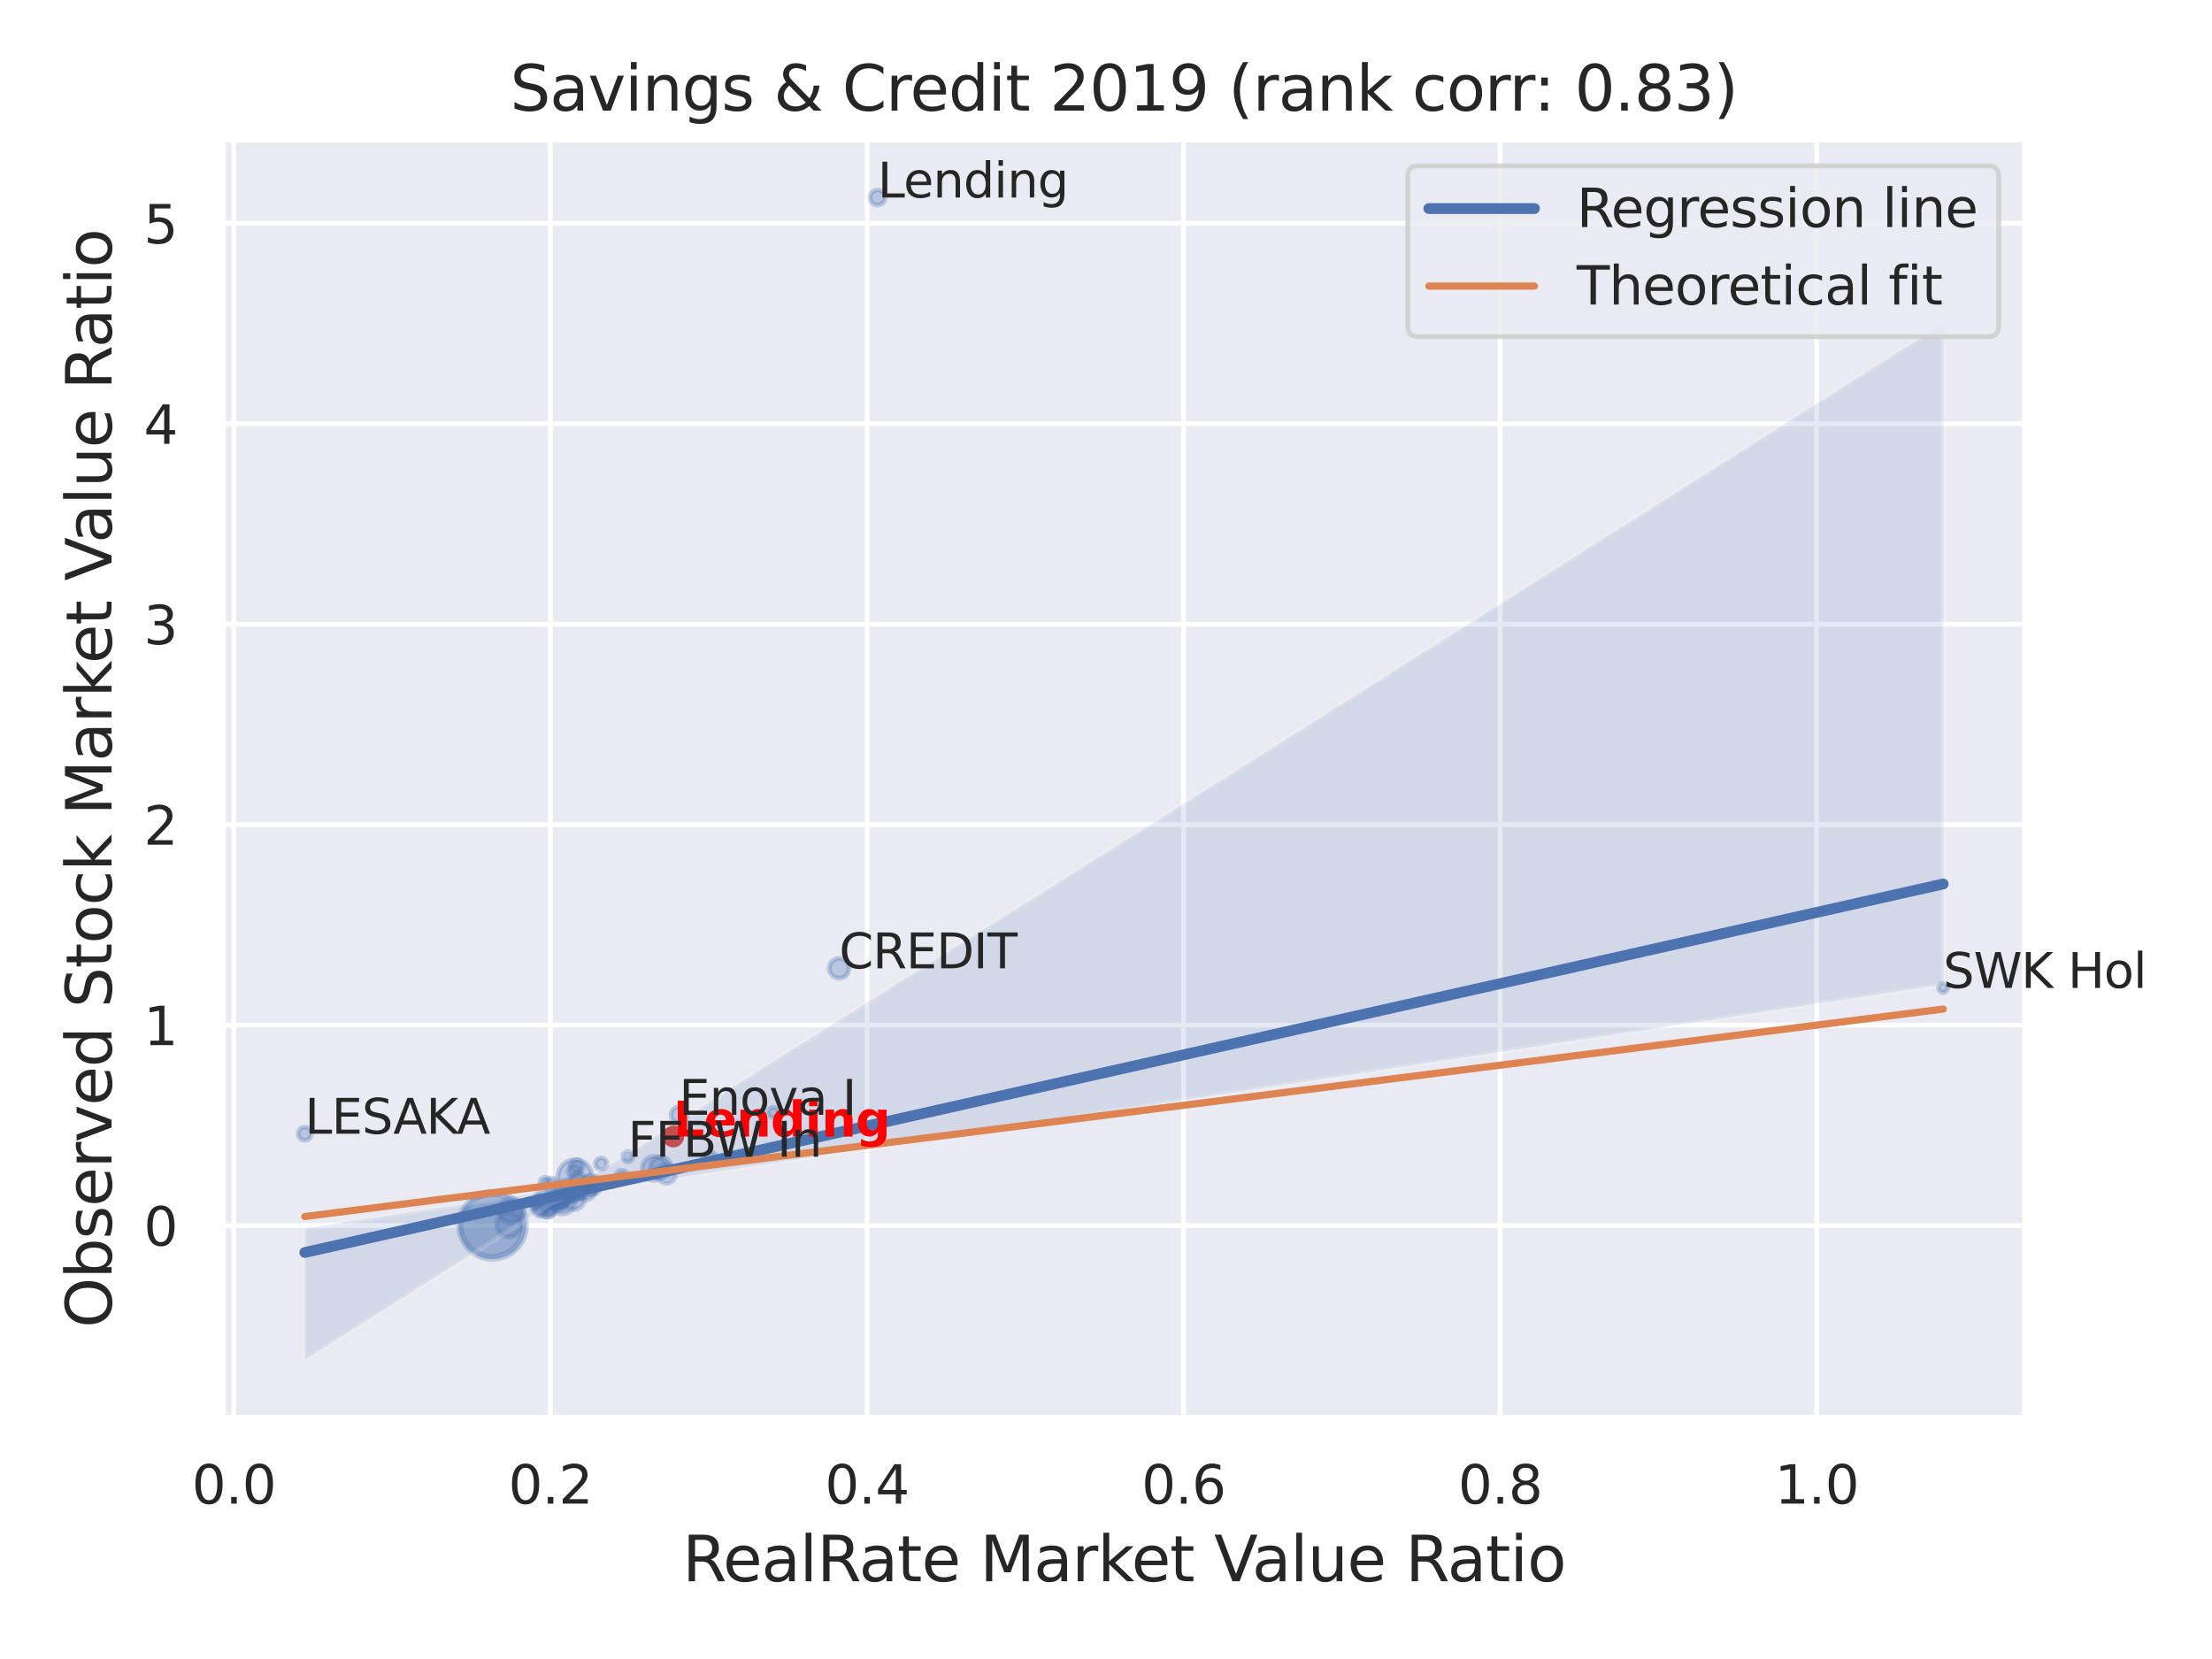 <?xml version="1.0" encoding="utf-8" standalone="no"?>
<!DOCTYPE svg PUBLIC "-//W3C//DTD SVG 1.1//EN"
  "http://www.w3.org/Graphics/SVG/1.1/DTD/svg11.dtd">
<svg xmlns:xlink="http://www.w3.org/1999/xlink" width="460.8pt" height="345.6pt" viewBox="0 0 460.8 345.6" xmlns="http://www.w3.org/2000/svg" version="1.1">
 <defs>
  <style type="text/css">*{stroke-linejoin: round; stroke-linecap: butt}</style>
 </defs>
 <g id="figure_1">
  <g id="patch_1">
   <path d="M 0 345.6 
L 460.8 345.6 
L 460.8 0 
L 0 0 
z
" style="fill: #ffffff"/>
  </g>
  <g id="axes_1">
   <g id="patch_2">
    <path d="M 46.44 295.38 
L 421.863 295.38 
L 421.863 29.04 
L 46.44 29.04 
z
" style="fill: #eaeaf2"/>
   </g>
   <g id="matplotlib.axis_1">
    <g id="xtick_1">
     <g id="line2d_1">
      <path d="M 48.707 295.38 
L 48.707 29.04 
" clip-path="url(#pb62157a6d1)" style="fill: none; stroke: #ffffff; stroke-linecap: round"/>
     </g>
     <g id="text_1">
      <!-- 0.0 -->
      <g style="fill: #262626" transform="translate(39.96 313.238) scale(0.11 -0.11)">
       <defs>
        <path id="DejaVuSans-30" d="M 2034 4250 
Q 1547 4250 1301 3770 
Q 1056 3291 1056 2328 
Q 1056 1369 1301 889 
Q 1547 409 2034 409 
Q 2525 409 2770 889 
Q 3016 1369 3016 2328 
Q 3016 3291 2770 3770 
Q 2525 4250 2034 4250 
z
M 2034 4750 
Q 2819 4750 3233 4129 
Q 3647 3509 3647 2328 
Q 3647 1150 3233 529 
Q 2819 -91 2034 -91 
Q 1250 -91 836 529 
Q 422 1150 422 2328 
Q 422 3509 836 4129 
Q 1250 4750 2034 4750 
z
" transform="scale(0.016)"/>
        <path id="DejaVuSans-2e" d="M 684 794 
L 1344 794 
L 1344 0 
L 684 0 
L 684 794 
z
" transform="scale(0.016)"/>
       </defs>
       <use xlink:href="#DejaVuSans-30"/>
       <use xlink:href="#DejaVuSans-2e" x="63.623"/>
       <use xlink:href="#DejaVuSans-30" x="95.41"/>
      </g>
     </g>
    </g>
    <g id="xtick_2">
     <g id="line2d_2">
      <path d="M 114.655 295.38 
L 114.655 29.04 
" clip-path="url(#pb62157a6d1)" style="fill: none; stroke: #ffffff; stroke-linecap: round"/>
     </g>
     <g id="text_2">
      <!-- 0.2 -->
      <g style="fill: #262626" transform="translate(105.908 313.238) scale(0.11 -0.11)">
       <defs>
        <path id="DejaVuSans-32" d="M 1228 531 
L 3431 531 
L 3431 0 
L 469 0 
L 469 531 
Q 828 903 1448 1529 
Q 2069 2156 2228 2338 
Q 2531 2678 2651 2914 
Q 2772 3150 2772 3378 
Q 2772 3750 2511 3984 
Q 2250 4219 1831 4219 
Q 1534 4219 1204 4116 
Q 875 4013 500 3803 
L 500 4441 
Q 881 4594 1212 4672 
Q 1544 4750 1819 4750 
Q 2544 4750 2975 4387 
Q 3406 4025 3406 3419 
Q 3406 3131 3298 2873 
Q 3191 2616 2906 2266 
Q 2828 2175 2409 1742 
Q 1991 1309 1228 531 
z
" transform="scale(0.016)"/>
       </defs>
       <use xlink:href="#DejaVuSans-30"/>
       <use xlink:href="#DejaVuSans-2e" x="63.623"/>
       <use xlink:href="#DejaVuSans-32" x="95.41"/>
      </g>
     </g>
    </g>
    <g id="xtick_3">
     <g id="line2d_3">
      <path d="M 180.603 295.38 
L 180.603 29.04 
" clip-path="url(#pb62157a6d1)" style="fill: none; stroke: #ffffff; stroke-linecap: round"/>
     </g>
     <g id="text_3">
      <!-- 0.4 -->
      <g style="fill: #262626" transform="translate(171.856 313.238) scale(0.11 -0.11)">
       <defs>
        <path id="DejaVuSans-34" d="M 2419 4116 
L 825 1625 
L 2419 1625 
L 2419 4116 
z
M 2253 4666 
L 3047 4666 
L 3047 1625 
L 3713 1625 
L 3713 1100 
L 3047 1100 
L 3047 0 
L 2419 0 
L 2419 1100 
L 313 1100 
L 313 1709 
L 2253 4666 
z
" transform="scale(0.016)"/>
       </defs>
       <use xlink:href="#DejaVuSans-30"/>
       <use xlink:href="#DejaVuSans-2e" x="63.623"/>
       <use xlink:href="#DejaVuSans-34" x="95.41"/>
      </g>
     </g>
    </g>
    <g id="xtick_4">
     <g id="line2d_4">
      <path d="M 246.551 295.38 
L 246.551 29.04 
" clip-path="url(#pb62157a6d1)" style="fill: none; stroke: #ffffff; stroke-linecap: round"/>
     </g>
     <g id="text_4">
      <!-- 0.6 -->
      <g style="fill: #262626" transform="translate(237.804 313.238) scale(0.11 -0.11)">
       <defs>
        <path id="DejaVuSans-36" d="M 2113 2584 
Q 1688 2584 1439 2293 
Q 1191 2003 1191 1497 
Q 1191 994 1439 701 
Q 1688 409 2113 409 
Q 2538 409 2786 701 
Q 3034 994 3034 1497 
Q 3034 2003 2786 2293 
Q 2538 2584 2113 2584 
z
M 3366 4563 
L 3366 3988 
Q 3128 4100 2886 4159 
Q 2644 4219 2406 4219 
Q 1781 4219 1451 3797 
Q 1122 3375 1075 2522 
Q 1259 2794 1537 2939 
Q 1816 3084 2150 3084 
Q 2853 3084 3261 2657 
Q 3669 2231 3669 1497 
Q 3669 778 3244 343 
Q 2819 -91 2113 -91 
Q 1303 -91 875 529 
Q 447 1150 447 2328 
Q 447 3434 972 4092 
Q 1497 4750 2381 4750 
Q 2619 4750 2861 4703 
Q 3103 4656 3366 4563 
z
" transform="scale(0.016)"/>
       </defs>
       <use xlink:href="#DejaVuSans-30"/>
       <use xlink:href="#DejaVuSans-2e" x="63.623"/>
       <use xlink:href="#DejaVuSans-36" x="95.41"/>
      </g>
     </g>
    </g>
    <g id="xtick_5">
     <g id="line2d_5">
      <path d="M 312.499 295.38 
L 312.499 29.04 
" clip-path="url(#pb62157a6d1)" style="fill: none; stroke: #ffffff; stroke-linecap: round"/>
     </g>
     <g id="text_5">
      <!-- 0.8 -->
      <g style="fill: #262626" transform="translate(303.753 313.238) scale(0.11 -0.11)">
       <defs>
        <path id="DejaVuSans-38" d="M 2034 2216 
Q 1584 2216 1326 1975 
Q 1069 1734 1069 1313 
Q 1069 891 1326 650 
Q 1584 409 2034 409 
Q 2484 409 2743 651 
Q 3003 894 3003 1313 
Q 3003 1734 2745 1975 
Q 2488 2216 2034 2216 
z
M 1403 2484 
Q 997 2584 770 2862 
Q 544 3141 544 3541 
Q 544 4100 942 4425 
Q 1341 4750 2034 4750 
Q 2731 4750 3128 4425 
Q 3525 4100 3525 3541 
Q 3525 3141 3298 2862 
Q 3072 2584 2669 2484 
Q 3125 2378 3379 2068 
Q 3634 1759 3634 1313 
Q 3634 634 3220 271 
Q 2806 -91 2034 -91 
Q 1263 -91 848 271 
Q 434 634 434 1313 
Q 434 1759 690 2068 
Q 947 2378 1403 2484 
z
M 1172 3481 
Q 1172 3119 1398 2916 
Q 1625 2713 2034 2713 
Q 2441 2713 2670 2916 
Q 2900 3119 2900 3481 
Q 2900 3844 2670 4047 
Q 2441 4250 2034 4250 
Q 1625 4250 1398 4047 
Q 1172 3844 1172 3481 
z
" transform="scale(0.016)"/>
       </defs>
       <use xlink:href="#DejaVuSans-30"/>
       <use xlink:href="#DejaVuSans-2e" x="63.623"/>
       <use xlink:href="#DejaVuSans-38" x="95.41"/>
      </g>
     </g>
    </g>
    <g id="xtick_6">
     <g id="line2d_6">
      <path d="M 378.448 295.38 
L 378.448 29.04 
" clip-path="url(#pb62157a6d1)" style="fill: none; stroke: #ffffff; stroke-linecap: round"/>
     </g>
     <g id="text_6">
      <!-- 1.0 -->
      <g style="fill: #262626" transform="translate(369.701 313.238) scale(0.11 -0.11)">
       <defs>
        <path id="DejaVuSans-31" d="M 794 531 
L 1825 531 
L 1825 4091 
L 703 3866 
L 703 4441 
L 1819 4666 
L 2450 4666 
L 2450 531 
L 3481 531 
L 3481 0 
L 794 0 
L 794 531 
z
" transform="scale(0.016)"/>
       </defs>
       <use xlink:href="#DejaVuSans-31"/>
       <use xlink:href="#DejaVuSans-2e" x="63.623"/>
       <use xlink:href="#DejaVuSans-30" x="95.41"/>
      </g>
     </g>
    </g>
    <g id="text_7">
     <!-- RealRate Market Value Ratio -->
     <g style="fill: #262626" transform="translate(142.165 329.404) scale(0.13 -0.13)">
      <defs>
       <path id="DejaVuSans-52" d="M 2841 2188 
Q 3044 2119 3236 1894 
Q 3428 1669 3622 1275 
L 4263 0 
L 3584 0 
L 2988 1197 
Q 2756 1666 2539 1819 
Q 2322 1972 1947 1972 
L 1259 1972 
L 1259 0 
L 628 0 
L 628 4666 
L 2053 4666 
Q 2853 4666 3247 4331 
Q 3641 3997 3641 3322 
Q 3641 2881 3436 2590 
Q 3231 2300 2841 2188 
z
M 1259 4147 
L 1259 2491 
L 2053 2491 
Q 2509 2491 2742 2702 
Q 2975 2913 2975 3322 
Q 2975 3731 2742 3939 
Q 2509 4147 2053 4147 
L 1259 4147 
z
" transform="scale(0.016)"/>
       <path id="DejaVuSans-65" d="M 3597 1894 
L 3597 1613 
L 953 1613 
Q 991 1019 1311 708 
Q 1631 397 2203 397 
Q 2534 397 2845 478 
Q 3156 559 3463 722 
L 3463 178 
Q 3153 47 2828 -22 
Q 2503 -91 2169 -91 
Q 1331 -91 842 396 
Q 353 884 353 1716 
Q 353 2575 817 3079 
Q 1281 3584 2069 3584 
Q 2775 3584 3186 3129 
Q 3597 2675 3597 1894 
z
M 3022 2063 
Q 3016 2534 2758 2815 
Q 2500 3097 2075 3097 
Q 1594 3097 1305 2825 
Q 1016 2553 972 2059 
L 3022 2063 
z
" transform="scale(0.016)"/>
       <path id="DejaVuSans-61" d="M 2194 1759 
Q 1497 1759 1228 1600 
Q 959 1441 959 1056 
Q 959 750 1161 570 
Q 1363 391 1709 391 
Q 2188 391 2477 730 
Q 2766 1069 2766 1631 
L 2766 1759 
L 2194 1759 
z
M 3341 1997 
L 3341 0 
L 2766 0 
L 2766 531 
Q 2569 213 2275 61 
Q 1981 -91 1556 -91 
Q 1019 -91 701 211 
Q 384 513 384 1019 
Q 384 1609 779 1909 
Q 1175 2209 1959 2209 
L 2766 2209 
L 2766 2266 
Q 2766 2663 2505 2880 
Q 2244 3097 1772 3097 
Q 1472 3097 1187 3025 
Q 903 2953 641 2809 
L 641 3341 
Q 956 3463 1253 3523 
Q 1550 3584 1831 3584 
Q 2591 3584 2966 3190 
Q 3341 2797 3341 1997 
z
" transform="scale(0.016)"/>
       <path id="DejaVuSans-6c" d="M 603 4863 
L 1178 4863 
L 1178 0 
L 603 0 
L 603 4863 
z
" transform="scale(0.016)"/>
       <path id="DejaVuSans-74" d="M 1172 4494 
L 1172 3500 
L 2356 3500 
L 2356 3053 
L 1172 3053 
L 1172 1153 
Q 1172 725 1289 603 
Q 1406 481 1766 481 
L 2356 481 
L 2356 0 
L 1766 0 
Q 1100 0 847 248 
Q 594 497 594 1153 
L 594 3053 
L 172 3053 
L 172 3500 
L 594 3500 
L 594 4494 
L 1172 4494 
z
" transform="scale(0.016)"/>
       <path id="DejaVuSans-20" transform="scale(0.016)"/>
       <path id="DejaVuSans-4d" d="M 628 4666 
L 1569 4666 
L 2759 1491 
L 3956 4666 
L 4897 4666 
L 4897 0 
L 4281 0 
L 4281 4097 
L 3078 897 
L 2444 897 
L 1241 4097 
L 1241 0 
L 628 0 
L 628 4666 
z
" transform="scale(0.016)"/>
       <path id="DejaVuSans-72" d="M 2631 2963 
Q 2534 3019 2420 3045 
Q 2306 3072 2169 3072 
Q 1681 3072 1420 2755 
Q 1159 2438 1159 1844 
L 1159 0 
L 581 0 
L 581 3500 
L 1159 3500 
L 1159 2956 
Q 1341 3275 1631 3429 
Q 1922 3584 2338 3584 
Q 2397 3584 2469 3576 
Q 2541 3569 2628 3553 
L 2631 2963 
z
" transform="scale(0.016)"/>
       <path id="DejaVuSans-6b" d="M 581 4863 
L 1159 4863 
L 1159 1991 
L 2875 3500 
L 3609 3500 
L 1753 1863 
L 3688 0 
L 2938 0 
L 1159 1709 
L 1159 0 
L 581 0 
L 581 4863 
z
" transform="scale(0.016)"/>
       <path id="DejaVuSans-56" d="M 1831 0 
L 50 4666 
L 709 4666 
L 2188 738 
L 3669 4666 
L 4325 4666 
L 2547 0 
L 1831 0 
z
" transform="scale(0.016)"/>
       <path id="DejaVuSans-75" d="M 544 1381 
L 544 3500 
L 1119 3500 
L 1119 1403 
Q 1119 906 1312 657 
Q 1506 409 1894 409 
Q 2359 409 2629 706 
Q 2900 1003 2900 1516 
L 2900 3500 
L 3475 3500 
L 3475 0 
L 2900 0 
L 2900 538 
Q 2691 219 2414 64 
Q 2138 -91 1772 -91 
Q 1169 -91 856 284 
Q 544 659 544 1381 
z
M 1991 3584 
L 1991 3584 
z
" transform="scale(0.016)"/>
       <path id="DejaVuSans-69" d="M 603 3500 
L 1178 3500 
L 1178 0 
L 603 0 
L 603 3500 
z
M 603 4863 
L 1178 4863 
L 1178 4134 
L 603 4134 
L 603 4863 
z
" transform="scale(0.016)"/>
       <path id="DejaVuSans-6f" d="M 1959 3097 
Q 1497 3097 1228 2736 
Q 959 2375 959 1747 
Q 959 1119 1226 758 
Q 1494 397 1959 397 
Q 2419 397 2687 759 
Q 2956 1122 2956 1747 
Q 2956 2369 2687 2733 
Q 2419 3097 1959 3097 
z
M 1959 3584 
Q 2709 3584 3137 3096 
Q 3566 2609 3566 1747 
Q 3566 888 3137 398 
Q 2709 -91 1959 -91 
Q 1206 -91 779 398 
Q 353 888 353 1747 
Q 353 2609 779 3096 
Q 1206 3584 1959 3584 
z
" transform="scale(0.016)"/>
      </defs>
      <use xlink:href="#DejaVuSans-52"/>
      <use xlink:href="#DejaVuSans-65" x="64.982"/>
      <use xlink:href="#DejaVuSans-61" x="126.506"/>
      <use xlink:href="#DejaVuSans-6c" x="187.785"/>
      <use xlink:href="#DejaVuSans-52" x="215.568"/>
      <use xlink:href="#DejaVuSans-61" x="282.801"/>
      <use xlink:href="#DejaVuSans-74" x="344.08"/>
      <use xlink:href="#DejaVuSans-65" x="383.289"/>
      <use xlink:href="#DejaVuSans-20" x="444.812"/>
      <use xlink:href="#DejaVuSans-4d" x="476.6"/>
      <use xlink:href="#DejaVuSans-61" x="562.879"/>
      <use xlink:href="#DejaVuSans-72" x="624.158"/>
      <use xlink:href="#DejaVuSans-6b" x="665.271"/>
      <use xlink:href="#DejaVuSans-65" x="719.557"/>
      <use xlink:href="#DejaVuSans-74" x="781.08"/>
      <use xlink:href="#DejaVuSans-20" x="820.289"/>
      <use xlink:href="#DejaVuSans-56" x="852.076"/>
      <use xlink:href="#DejaVuSans-61" x="912.734"/>
      <use xlink:href="#DejaVuSans-6c" x="974.014"/>
      <use xlink:href="#DejaVuSans-75" x="1001.797"/>
      <use xlink:href="#DejaVuSans-65" x="1065.176"/>
      <use xlink:href="#DejaVuSans-20" x="1126.699"/>
      <use xlink:href="#DejaVuSans-52" x="1158.486"/>
      <use xlink:href="#DejaVuSans-61" x="1225.719"/>
      <use xlink:href="#DejaVuSans-74" x="1286.998"/>
      <use xlink:href="#DejaVuSans-69" x="1326.207"/>
      <use xlink:href="#DejaVuSans-6f" x="1353.99"/>
     </g>
    </g>
   </g>
   <g id="matplotlib.axis_2">
    <g id="ytick_1">
     <g id="line2d_7">
      <path d="M 46.44 255.3 
L 421.863 255.3 
" clip-path="url(#pb62157a6d1)" style="fill: none; stroke: #ffffff; stroke-linecap: round"/>
     </g>
     <g id="text_8">
      <!-- 0 -->
      <g style="fill: #262626" transform="translate(29.941 259.479) scale(0.11 -0.11)">
       <use xlink:href="#DejaVuSans-30"/>
      </g>
     </g>
    </g>
    <g id="ytick_2">
     <g id="line2d_8">
      <path d="M 46.44 213.544 
L 421.863 213.544 
" clip-path="url(#pb62157a6d1)" style="fill: none; stroke: #ffffff; stroke-linecap: round"/>
     </g>
     <g id="text_9">
      <!-- 1 -->
      <g style="fill: #262626" transform="translate(29.941 217.723) scale(0.11 -0.11)">
       <use xlink:href="#DejaVuSans-31"/>
      </g>
     </g>
    </g>
    <g id="ytick_3">
     <g id="line2d_9">
      <path d="M 46.44 171.788 
L 421.863 171.788 
" clip-path="url(#pb62157a6d1)" style="fill: none; stroke: #ffffff; stroke-linecap: round"/>
     </g>
     <g id="text_10">
      <!-- 2 -->
      <g style="fill: #262626" transform="translate(29.941 175.967) scale(0.11 -0.11)">
       <use xlink:href="#DejaVuSans-32"/>
      </g>
     </g>
    </g>
    <g id="ytick_4">
     <g id="line2d_10">
      <path d="M 46.44 130.032 
L 421.863 130.032 
" clip-path="url(#pb62157a6d1)" style="fill: none; stroke: #ffffff; stroke-linecap: round"/>
     </g>
     <g id="text_11">
      <!-- 3 -->
      <g style="fill: #262626" transform="translate(29.941 134.211) scale(0.11 -0.11)">
       <defs>
        <path id="DejaVuSans-33" d="M 2597 2516 
Q 3050 2419 3304 2112 
Q 3559 1806 3559 1356 
Q 3559 666 3084 287 
Q 2609 -91 1734 -91 
Q 1441 -91 1130 -33 
Q 819 25 488 141 
L 488 750 
Q 750 597 1062 519 
Q 1375 441 1716 441 
Q 2309 441 2620 675 
Q 2931 909 2931 1356 
Q 2931 1769 2642 2001 
Q 2353 2234 1838 2234 
L 1294 2234 
L 1294 2753 
L 1863 2753 
Q 2328 2753 2575 2939 
Q 2822 3125 2822 3475 
Q 2822 3834 2567 4026 
Q 2313 4219 1838 4219 
Q 1578 4219 1281 4162 
Q 984 4106 628 3988 
L 628 4550 
Q 988 4650 1302 4700 
Q 1616 4750 1894 4750 
Q 2613 4750 3031 4423 
Q 3450 4097 3450 3541 
Q 3450 3153 3228 2886 
Q 3006 2619 2597 2516 
z
" transform="scale(0.016)"/>
       </defs>
       <use xlink:href="#DejaVuSans-33"/>
      </g>
     </g>
    </g>
    <g id="ytick_5">
     <g id="line2d_11">
      <path d="M 46.44 88.275 
L 421.863 88.275 
" clip-path="url(#pb62157a6d1)" style="fill: none; stroke: #ffffff; stroke-linecap: round"/>
     </g>
     <g id="text_12">
      <!-- 4 -->
      <g style="fill: #262626" transform="translate(29.941 92.455) scale(0.11 -0.11)">
       <use xlink:href="#DejaVuSans-34"/>
      </g>
     </g>
    </g>
    <g id="ytick_6">
     <g id="line2d_12">
      <path d="M 46.44 46.519 
L 421.863 46.519 
" clip-path="url(#pb62157a6d1)" style="fill: none; stroke: #ffffff; stroke-linecap: round"/>
     </g>
     <g id="text_13">
      <!-- 5 -->
      <g style="fill: #262626" transform="translate(29.941 50.698) scale(0.11 -0.11)">
       <defs>
        <path id="DejaVuSans-35" d="M 691 4666 
L 3169 4666 
L 3169 4134 
L 1269 4134 
L 1269 2991 
Q 1406 3038 1543 3061 
Q 1681 3084 1819 3084 
Q 2600 3084 3056 2656 
Q 3513 2228 3513 1497 
Q 3513 744 3044 326 
Q 2575 -91 1722 -91 
Q 1428 -91 1123 -41 
Q 819 9 494 109 
L 494 744 
Q 775 591 1075 516 
Q 1375 441 1709 441 
Q 2250 441 2565 725 
Q 2881 1009 2881 1497 
Q 2881 1984 2565 2268 
Q 2250 2553 1709 2553 
Q 1456 2553 1204 2497 
Q 953 2441 691 2322 
L 691 4666 
z
" transform="scale(0.016)"/>
       </defs>
       <use xlink:href="#DejaVuSans-35"/>
      </g>
     </g>
    </g>
    <g id="text_14">
     <!-- Observed Stock Market Value Ratio -->
     <g style="fill: #262626" transform="translate(23.238 276.612) rotate(-90) scale(0.13 -0.13)">
      <defs>
       <path id="DejaVuSans-4f" d="M 2522 4238 
Q 1834 4238 1429 3725 
Q 1025 3213 1025 2328 
Q 1025 1447 1429 934 
Q 1834 422 2522 422 
Q 3209 422 3611 934 
Q 4013 1447 4013 2328 
Q 4013 3213 3611 3725 
Q 3209 4238 2522 4238 
z
M 2522 4750 
Q 3503 4750 4090 4092 
Q 4678 3434 4678 2328 
Q 4678 1225 4090 567 
Q 3503 -91 2522 -91 
Q 1538 -91 948 565 
Q 359 1222 359 2328 
Q 359 3434 948 4092 
Q 1538 4750 2522 4750 
z
" transform="scale(0.016)"/>
       <path id="DejaVuSans-62" d="M 3116 1747 
Q 3116 2381 2855 2742 
Q 2594 3103 2138 3103 
Q 1681 3103 1420 2742 
Q 1159 2381 1159 1747 
Q 1159 1113 1420 752 
Q 1681 391 2138 391 
Q 2594 391 2855 752 
Q 3116 1113 3116 1747 
z
M 1159 2969 
Q 1341 3281 1617 3432 
Q 1894 3584 2278 3584 
Q 2916 3584 3314 3078 
Q 3713 2572 3713 1747 
Q 3713 922 3314 415 
Q 2916 -91 2278 -91 
Q 1894 -91 1617 61 
Q 1341 213 1159 525 
L 1159 0 
L 581 0 
L 581 4863 
L 1159 4863 
L 1159 2969 
z
" transform="scale(0.016)"/>
       <path id="DejaVuSans-73" d="M 2834 3397 
L 2834 2853 
Q 2591 2978 2328 3040 
Q 2066 3103 1784 3103 
Q 1356 3103 1142 2972 
Q 928 2841 928 2578 
Q 928 2378 1081 2264 
Q 1234 2150 1697 2047 
L 1894 2003 
Q 2506 1872 2764 1633 
Q 3022 1394 3022 966 
Q 3022 478 2636 193 
Q 2250 -91 1575 -91 
Q 1294 -91 989 -36 
Q 684 19 347 128 
L 347 722 
Q 666 556 975 473 
Q 1284 391 1588 391 
Q 1994 391 2212 530 
Q 2431 669 2431 922 
Q 2431 1156 2273 1281 
Q 2116 1406 1581 1522 
L 1381 1569 
Q 847 1681 609 1914 
Q 372 2147 372 2553 
Q 372 3047 722 3315 
Q 1072 3584 1716 3584 
Q 2034 3584 2315 3537 
Q 2597 3491 2834 3397 
z
" transform="scale(0.016)"/>
       <path id="DejaVuSans-76" d="M 191 3500 
L 800 3500 
L 1894 563 
L 2988 3500 
L 3597 3500 
L 2284 0 
L 1503 0 
L 191 3500 
z
" transform="scale(0.016)"/>
       <path id="DejaVuSans-64" d="M 2906 2969 
L 2906 4863 
L 3481 4863 
L 3481 0 
L 2906 0 
L 2906 525 
Q 2725 213 2448 61 
Q 2172 -91 1784 -91 
Q 1150 -91 751 415 
Q 353 922 353 1747 
Q 353 2572 751 3078 
Q 1150 3584 1784 3584 
Q 2172 3584 2448 3432 
Q 2725 3281 2906 2969 
z
M 947 1747 
Q 947 1113 1208 752 
Q 1469 391 1925 391 
Q 2381 391 2643 752 
Q 2906 1113 2906 1747 
Q 2906 2381 2643 2742 
Q 2381 3103 1925 3103 
Q 1469 3103 1208 2742 
Q 947 2381 947 1747 
z
" transform="scale(0.016)"/>
       <path id="DejaVuSans-53" d="M 3425 4513 
L 3425 3897 
Q 3066 4069 2747 4153 
Q 2428 4238 2131 4238 
Q 1616 4238 1336 4038 
Q 1056 3838 1056 3469 
Q 1056 3159 1242 3001 
Q 1428 2844 1947 2747 
L 2328 2669 
Q 3034 2534 3370 2195 
Q 3706 1856 3706 1288 
Q 3706 609 3251 259 
Q 2797 -91 1919 -91 
Q 1588 -91 1214 -16 
Q 841 59 441 206 
L 441 856 
Q 825 641 1194 531 
Q 1563 422 1919 422 
Q 2459 422 2753 634 
Q 3047 847 3047 1241 
Q 3047 1584 2836 1778 
Q 2625 1972 2144 2069 
L 1759 2144 
Q 1053 2284 737 2584 
Q 422 2884 422 3419 
Q 422 4038 858 4394 
Q 1294 4750 2059 4750 
Q 2388 4750 2728 4690 
Q 3069 4631 3425 4513 
z
" transform="scale(0.016)"/>
       <path id="DejaVuSans-63" d="M 3122 3366 
L 3122 2828 
Q 2878 2963 2633 3030 
Q 2388 3097 2138 3097 
Q 1578 3097 1268 2742 
Q 959 2388 959 1747 
Q 959 1106 1268 751 
Q 1578 397 2138 397 
Q 2388 397 2633 464 
Q 2878 531 3122 666 
L 3122 134 
Q 2881 22 2623 -34 
Q 2366 -91 2075 -91 
Q 1284 -91 818 406 
Q 353 903 353 1747 
Q 353 2603 823 3093 
Q 1294 3584 2113 3584 
Q 2378 3584 2631 3529 
Q 2884 3475 3122 3366 
z
" transform="scale(0.016)"/>
      </defs>
      <use xlink:href="#DejaVuSans-4f"/>
      <use xlink:href="#DejaVuSans-62" x="78.711"/>
      <use xlink:href="#DejaVuSans-73" x="142.188"/>
      <use xlink:href="#DejaVuSans-65" x="194.287"/>
      <use xlink:href="#DejaVuSans-72" x="255.811"/>
      <use xlink:href="#DejaVuSans-76" x="296.924"/>
      <use xlink:href="#DejaVuSans-65" x="356.104"/>
      <use xlink:href="#DejaVuSans-64" x="417.627"/>
      <use xlink:href="#DejaVuSans-20" x="481.104"/>
      <use xlink:href="#DejaVuSans-53" x="512.891"/>
      <use xlink:href="#DejaVuSans-74" x="576.367"/>
      <use xlink:href="#DejaVuSans-6f" x="615.576"/>
      <use xlink:href="#DejaVuSans-63" x="676.758"/>
      <use xlink:href="#DejaVuSans-6b" x="731.738"/>
      <use xlink:href="#DejaVuSans-20" x="789.648"/>
      <use xlink:href="#DejaVuSans-4d" x="821.436"/>
      <use xlink:href="#DejaVuSans-61" x="907.715"/>
      <use xlink:href="#DejaVuSans-72" x="968.994"/>
      <use xlink:href="#DejaVuSans-6b" x="1010.107"/>
      <use xlink:href="#DejaVuSans-65" x="1064.393"/>
      <use xlink:href="#DejaVuSans-74" x="1125.916"/>
      <use xlink:href="#DejaVuSans-20" x="1165.125"/>
      <use xlink:href="#DejaVuSans-56" x="1196.912"/>
      <use xlink:href="#DejaVuSans-61" x="1257.57"/>
      <use xlink:href="#DejaVuSans-6c" x="1318.85"/>
      <use xlink:href="#DejaVuSans-75" x="1346.633"/>
      <use xlink:href="#DejaVuSans-65" x="1410.012"/>
      <use xlink:href="#DejaVuSans-20" x="1471.535"/>
      <use xlink:href="#DejaVuSans-52" x="1503.322"/>
      <use xlink:href="#DejaVuSans-61" x="1570.555"/>
      <use xlink:href="#DejaVuSans-74" x="1631.834"/>
      <use xlink:href="#DejaVuSans-69" x="1671.043"/>
      <use xlink:href="#DejaVuSans-6f" x="1698.826"/>
     </g>
    </g>
   </g>
   <g id="PathCollection_1">
    <path d="M 102.61 262.328 
C 104.485 262.328 106.284 261.583 107.61 260.257 
C 108.936 258.931 109.681 257.132 109.681 255.257 
C 109.681 253.382 108.936 251.583 107.61 250.257 
C 106.284 248.931 104.485 248.186 102.61 248.186 
C 100.734 248.186 98.936 248.931 97.61 250.257 
C 96.284 251.583 95.539 253.382 95.539 255.257 
C 95.539 257.132 96.284 258.931 97.61 260.257 
C 98.936 261.583 100.734 262.328 102.61 262.328 
z
" clip-path="url(#pb62157a6d1)" style="fill: #4c72b0; fill-opacity: 0.3; stroke: #4c72b0; stroke-opacity: 0.3"/>
    <path d="M 120.313 247.334 
C 120.713 247.334 121.097 247.175 121.379 246.892 
C 121.662 246.61 121.821 246.226 121.821 245.826 
C 121.821 245.427 121.662 245.043 121.379 244.761 
C 121.097 244.478 120.713 244.319 120.313 244.319 
C 119.914 244.319 119.53 244.478 119.248 244.761 
C 118.965 245.043 118.806 245.427 118.806 245.826 
C 118.806 246.226 118.965 246.61 119.248 246.892 
C 119.53 247.175 119.914 247.334 120.313 247.334 
z
" clip-path="url(#pb62157a6d1)" style="fill: #4c72b0; fill-opacity: 0.3; stroke: #4c72b0; stroke-opacity: 0.3"/>
    <path d="M 115.862 251.601 
C 116.274 251.601 116.67 251.437 116.962 251.146 
C 117.253 250.854 117.417 250.458 117.417 250.046 
C 117.417 249.633 117.253 249.237 116.962 248.946 
C 116.67 248.654 116.274 248.49 115.862 248.49 
C 115.449 248.49 115.053 248.654 114.762 248.946 
C 114.47 249.237 114.306 249.633 114.306 250.046 
C 114.306 250.458 114.47 250.854 114.762 251.146 
C 115.053 251.437 115.449 251.601 115.862 251.601 
z
" clip-path="url(#pb62157a6d1)" style="fill: #4c72b0; fill-opacity: 0.3; stroke: #4c72b0; stroke-opacity: 0.3"/>
    <path d="M 106.022 257.68 
C 106.698 257.68 107.347 257.411 107.825 256.933 
C 108.304 256.455 108.572 255.806 108.572 255.13 
C 108.572 254.453 108.304 253.804 107.825 253.326 
C 107.347 252.848 106.698 252.579 106.022 252.579 
C 105.345 252.579 104.696 252.848 104.218 253.326 
C 103.74 253.804 103.471 254.453 103.471 255.13 
C 103.471 255.806 103.74 256.455 104.218 256.933 
C 104.696 257.411 105.345 257.68 106.022 257.68 
z
" clip-path="url(#pb62157a6d1)" style="fill: #4c72b0; fill-opacity: 0.3; stroke: #4c72b0; stroke-opacity: 0.3"/>
    <path d="M 174.819 203.778 
C 175.366 203.778 175.89 203.561 176.277 203.174 
C 176.664 202.787 176.881 202.262 176.881 201.715 
C 176.881 201.168 176.664 200.644 176.277 200.257 
C 175.89 199.87 175.366 199.653 174.819 199.653 
C 174.272 199.653 173.747 199.87 173.36 200.257 
C 172.973 200.644 172.756 201.168 172.756 201.715 
C 172.756 202.262 172.973 202.787 173.36 203.174 
C 173.747 203.561 174.272 203.778 174.819 203.778 
z
" clip-path="url(#pb62157a6d1)" style="fill: #4c72b0; fill-opacity: 0.3; stroke: #4c72b0; stroke-opacity: 0.3"/>
    <path d="M 116.458 251.495 
C 116.842 251.495 117.211 251.343 117.483 251.071 
C 117.755 250.799 117.908 250.43 117.908 250.045 
C 117.908 249.66 117.755 249.292 117.483 249.02 
C 117.211 248.748 116.842 248.595 116.458 248.595 
C 116.073 248.595 115.704 248.748 115.432 249.02 
C 115.16 249.292 115.007 249.66 115.007 250.045 
C 115.007 250.43 115.16 250.799 115.432 251.071 
C 115.704 251.343 116.073 251.495 116.458 251.495 
z
" clip-path="url(#pb62157a6d1)" style="fill: #4c72b0; fill-opacity: 0.3; stroke: #4c72b0; stroke-opacity: 0.3"/>
    <path d="M 118.146 250.81 
C 118.491 250.81 118.822 250.673 119.066 250.429 
C 119.31 250.185 119.447 249.854 119.447 249.509 
C 119.447 249.164 119.31 248.834 119.066 248.59 
C 118.822 248.346 118.491 248.209 118.146 248.209 
C 117.801 248.209 117.47 248.346 117.226 248.59 
C 116.982 248.834 116.845 249.164 116.845 249.509 
C 116.845 249.854 116.982 250.185 117.226 250.429 
C 117.47 250.673 117.801 250.81 118.146 250.81 
z
" clip-path="url(#pb62157a6d1)" style="fill: #4c72b0; fill-opacity: 0.3; stroke: #4c72b0; stroke-opacity: 0.3"/>
    <path d="M 161.084 232.819 
C 161.367 232.819 161.638 232.707 161.838 232.507 
C 162.038 232.307 162.15 232.036 162.15 231.753 
C 162.15 231.471 162.038 231.199 161.838 231 
C 161.638 230.8 161.367 230.687 161.084 230.687 
C 160.801 230.687 160.53 230.8 160.33 231 
C 160.13 231.199 160.018 231.471 160.018 231.753 
C 160.018 232.036 160.13 232.307 160.33 232.507 
C 160.53 232.707 160.801 232.819 161.084 232.819 
z
" clip-path="url(#pb62157a6d1)" style="fill: #4c72b0; fill-opacity: 0.3; stroke: #4c72b0; stroke-opacity: 0.3"/>
    <path d="M 114.27 253.592 
C 114.579 253.592 114.876 253.469 115.094 253.25 
C 115.313 253.032 115.436 252.735 115.436 252.426 
C 115.436 252.116 115.313 251.82 115.094 251.601 
C 114.876 251.382 114.579 251.26 114.27 251.26 
C 113.96 251.26 113.664 251.382 113.445 251.601 
C 113.226 251.82 113.104 252.116 113.104 252.426 
C 113.104 252.735 113.226 253.032 113.445 253.25 
C 113.664 253.469 113.96 253.592 114.27 253.592 
z
" clip-path="url(#pb62157a6d1)" style="fill: #4c72b0; fill-opacity: 0.3; stroke: #4c72b0; stroke-opacity: 0.3"/>
    <path d="M 102.51 261.708 
C 104.219 261.708 105.858 261.029 107.067 259.82 
C 108.275 258.612 108.954 256.972 108.954 255.263 
C 108.954 253.554 108.275 251.915 107.067 250.706 
C 105.858 249.498 104.219 248.819 102.51 248.819 
C 100.801 248.819 99.162 249.498 97.953 250.706 
C 96.745 251.915 96.066 253.554 96.066 255.263 
C 96.066 256.972 96.745 258.612 97.953 259.82 
C 99.162 261.029 100.801 261.708 102.51 261.708 
z
" clip-path="url(#pb62157a6d1)" style="fill: #4c72b0; fill-opacity: 0.3; stroke: #4c72b0; stroke-opacity: 0.3"/>
    <path d="M 117.14 252.895 
C 117.871 252.895 118.572 252.604 119.088 252.088 
C 119.605 251.571 119.895 250.87 119.895 250.139 
C 119.895 249.409 119.605 248.708 119.088 248.191 
C 118.572 247.674 117.871 247.384 117.14 247.384 
C 116.409 247.384 115.709 247.674 115.192 248.191 
C 114.675 248.708 114.385 249.409 114.385 250.139 
C 114.385 250.87 114.675 251.571 115.192 252.088 
C 115.709 252.604 116.409 252.895 117.14 252.895 
z
" clip-path="url(#pb62157a6d1)" style="fill: #4c72b0; fill-opacity: 0.3; stroke: #4c72b0; stroke-opacity: 0.3"/>
    <path d="M 116.662 249.614 
C 117.038 249.614 117.399 249.464 117.664 249.199 
C 117.93 248.933 118.08 248.572 118.08 248.196 
C 118.08 247.82 117.93 247.46 117.664 247.194 
C 117.399 246.928 117.038 246.779 116.662 246.779 
C 116.286 246.779 115.925 246.928 115.66 247.194 
C 115.394 247.46 115.244 247.82 115.244 248.196 
C 115.244 248.572 115.394 248.933 115.66 249.199 
C 115.925 249.464 116.286 249.614 116.662 249.614 
z
" clip-path="url(#pb62157a6d1)" style="fill: #4c72b0; fill-opacity: 0.3; stroke: #4c72b0; stroke-opacity: 0.3"/>
    <path d="M 63.505 237.549 
C 63.87 237.549 64.22 237.404 64.478 237.146 
C 64.736 236.888 64.882 236.538 64.882 236.173 
C 64.882 235.807 64.736 235.457 64.478 235.199 
C 64.22 234.941 63.87 234.796 63.505 234.796 
C 63.14 234.796 62.789 234.941 62.531 235.199 
C 62.273 235.457 62.128 235.807 62.128 236.173 
C 62.128 236.538 62.273 236.888 62.531 237.146 
C 62.789 237.404 63.14 237.549 63.505 237.549 
z
" clip-path="url(#pb62157a6d1)" style="fill: #4c72b0; fill-opacity: 0.3; stroke: #4c72b0; stroke-opacity: 0.3"/>
    <path d="M 122.801 248.777 
C 123.31 248.777 123.799 248.575 124.16 248.214 
C 124.52 247.854 124.723 247.365 124.723 246.855 
C 124.723 246.345 124.52 245.857 124.16 245.496 
C 123.799 245.136 123.31 244.933 122.801 244.933 
C 122.291 244.933 121.802 245.136 121.441 245.496 
C 121.081 245.857 120.878 246.345 120.878 246.855 
C 120.878 247.365 121.081 247.854 121.441 248.214 
C 121.802 248.575 122.291 248.777 122.801 248.777 
z
" clip-path="url(#pb62157a6d1)" style="fill: #4c72b0; fill-opacity: 0.3; stroke: #4c72b0; stroke-opacity: 0.3"/>
    <path d="M 118.197 249.895 
C 118.747 249.895 119.274 249.677 119.663 249.288 
C 120.052 248.899 120.271 248.371 120.271 247.821 
C 120.271 247.271 120.052 246.744 119.663 246.355 
C 119.274 245.966 118.747 245.747 118.197 245.747 
C 117.646 245.747 117.119 245.966 116.73 246.355 
C 116.341 246.744 116.122 247.271 116.122 247.821 
C 116.122 248.371 116.341 248.899 116.73 249.288 
C 117.119 249.677 117.646 249.895 118.197 249.895 
z
" clip-path="url(#pb62157a6d1)" style="fill: #4c72b0; fill-opacity: 0.3; stroke: #4c72b0; stroke-opacity: 0.3"/>
    <path d="M 120.154 244.249 
C 120.503 244.249 120.838 244.111 121.085 243.863 
C 121.333 243.616 121.471 243.281 121.471 242.932 
C 121.471 242.582 121.333 242.247 121.085 242 
C 120.838 241.753 120.503 241.614 120.154 241.614 
C 119.804 241.614 119.469 241.753 119.222 242 
C 118.975 242.247 118.836 242.582 118.836 242.932 
C 118.836 243.281 118.975 243.616 119.222 243.863 
C 119.469 244.111 119.804 244.249 120.154 244.249 
z
" clip-path="url(#pb62157a6d1)" style="fill: #4c72b0; fill-opacity: 0.3; stroke: #4c72b0; stroke-opacity: 0.3"/>
    <path d="M 114.838 248.274 
C 115.22 248.274 115.586 248.123 115.856 247.853 
C 116.126 247.583 116.277 247.217 116.277 246.835 
C 116.277 246.453 116.126 246.087 115.856 245.817 
C 115.586 245.547 115.22 245.395 114.838 245.395 
C 114.456 245.395 114.09 245.547 113.82 245.817 
C 113.55 246.087 113.398 246.453 113.398 246.835 
C 113.398 247.217 113.55 247.583 113.82 247.853 
C 114.09 248.123 114.456 248.274 114.838 248.274 
z
" clip-path="url(#pb62157a6d1)" style="fill: #4c72b0; fill-opacity: 0.3; stroke: #4c72b0; stroke-opacity: 0.3"/>
    <path d="M 138.84 246.459 
C 139.36 246.459 139.858 246.252 140.225 245.885 
C 140.593 245.518 140.799 245.019 140.799 244.499 
C 140.799 243.98 140.593 243.481 140.225 243.114 
C 139.858 242.747 139.36 242.54 138.84 242.54 
C 138.32 242.54 137.822 242.747 137.454 243.114 
C 137.087 243.481 136.88 243.98 136.88 244.499 
C 136.88 245.019 137.087 245.518 137.454 245.885 
C 137.822 246.252 138.32 246.459 138.84 246.459 
z
" clip-path="url(#pb62157a6d1)" style="fill: #4c72b0; fill-opacity: 0.3; stroke: #4c72b0; stroke-opacity: 0.3"/>
    <path d="M 404.798 206.755 
C 405.051 206.755 405.294 206.654 405.473 206.475 
C 405.652 206.296 405.753 206.053 405.753 205.8 
C 405.753 205.547 405.652 205.304 405.473 205.125 
C 405.294 204.946 405.051 204.846 404.798 204.846 
C 404.545 204.846 404.302 204.946 404.123 205.125 
C 403.944 205.304 403.844 205.547 403.844 205.8 
C 403.844 206.053 403.944 206.296 404.123 206.475 
C 404.302 206.654 404.545 206.755 404.798 206.755 
z
" clip-path="url(#pb62157a6d1)" style="fill: #4c72b0; fill-opacity: 0.3; stroke: #4c72b0; stroke-opacity: 0.3"/>
    <path d="M 119.481 251.98 
C 120.091 251.98 120.676 251.737 121.107 251.306 
C 121.538 250.875 121.78 250.29 121.78 249.68 
C 121.78 249.071 121.538 248.486 121.107 248.054 
C 120.676 247.623 120.091 247.381 119.481 247.381 
C 118.871 247.381 118.286 247.623 117.855 248.054 
C 117.424 248.486 117.182 249.071 117.182 249.68 
C 117.182 250.29 117.424 250.875 117.855 251.306 
C 118.286 251.737 118.871 251.98 119.481 251.98 
z
" clip-path="url(#pb62157a6d1)" style="fill: #4c72b0; fill-opacity: 0.3; stroke: #4c72b0; stroke-opacity: 0.3"/>
    <path d="M 116.945 251.922 
C 117.328 251.922 117.695 251.77 117.966 251.5 
C 118.237 251.229 118.389 250.862 118.389 250.479 
C 118.389 250.097 118.237 249.729 117.966 249.459 
C 117.695 249.188 117.328 249.036 116.945 249.036 
C 116.563 249.036 116.196 249.188 115.925 249.459 
C 115.654 249.729 115.502 250.097 115.502 250.479 
C 115.502 250.862 115.654 251.229 115.925 251.5 
C 116.196 251.77 116.563 251.922 116.945 251.922 
z
" clip-path="url(#pb62157a6d1)" style="fill: #4c72b0; fill-opacity: 0.3; stroke: #4c72b0; stroke-opacity: 0.3"/>
    <path d="M 115.636 251.722 
C 116.06 251.722 116.467 251.553 116.767 251.253 
C 117.067 250.953 117.236 250.546 117.236 250.122 
C 117.236 249.698 117.067 249.291 116.767 248.991 
C 116.467 248.691 116.06 248.522 115.636 248.522 
C 115.212 248.522 114.805 248.691 114.505 248.991 
C 114.205 249.291 114.036 249.698 114.036 250.122 
C 114.036 250.546 114.205 250.953 114.505 251.253 
C 114.805 251.553 115.212 251.722 115.636 251.722 
z
" clip-path="url(#pb62157a6d1)" style="fill: #4c72b0; fill-opacity: 0.3; stroke: #4c72b0; stroke-opacity: 0.3"/>
    <path d="M 118.797 250.062 
C 119.201 250.062 119.589 249.901 119.874 249.616 
C 120.16 249.33 120.321 248.942 120.321 248.538 
C 120.321 248.134 120.16 247.746 119.874 247.461 
C 119.589 247.175 119.201 247.014 118.797 247.014 
C 118.393 247.014 118.005 247.175 117.719 247.461 
C 117.433 247.746 117.273 248.134 117.273 248.538 
C 117.273 248.942 117.433 249.33 117.719 249.616 
C 118.005 249.901 118.393 250.062 118.797 250.062 
z
" clip-path="url(#pb62157a6d1)" style="fill: #4c72b0; fill-opacity: 0.3; stroke: #4c72b0; stroke-opacity: 0.3"/>
    <path d="M 118.046 249.742 
C 118.4 249.742 118.739 249.601 118.989 249.351 
C 119.239 249.101 119.38 248.761 119.38 248.407 
C 119.38 248.054 119.239 247.714 118.989 247.464 
C 118.739 247.214 118.4 247.073 118.046 247.073 
C 117.692 247.073 117.353 247.214 117.102 247.464 
C 116.852 247.714 116.712 248.054 116.712 248.407 
C 116.712 248.761 116.852 249.101 117.102 249.351 
C 117.353 249.601 117.692 249.742 118.046 249.742 
z
" clip-path="url(#pb62157a6d1)" style="fill: #4c72b0; fill-opacity: 0.3; stroke: #4c72b0; stroke-opacity: 0.3"/>
    <path d="M 121.995 249.958 
C 122.568 249.958 123.118 249.73 123.524 249.324 
C 123.929 248.919 124.157 248.369 124.157 247.795 
C 124.157 247.221 123.929 246.671 123.524 246.266 
C 123.118 245.86 122.568 245.632 121.995 245.632 
C 121.421 245.632 120.871 245.86 120.465 246.266 
C 120.06 246.671 119.832 247.221 119.832 247.795 
C 119.832 248.369 120.06 248.919 120.465 249.324 
C 120.871 249.73 121.421 249.958 121.995 249.958 
z
" clip-path="url(#pb62157a6d1)" style="fill: #4c72b0; fill-opacity: 0.3; stroke: #4c72b0; stroke-opacity: 0.3"/>
    <path d="M 112.597 253.303 
C 113.047 253.303 113.479 253.124 113.798 252.806 
C 114.117 252.487 114.296 252.055 114.296 251.604 
C 114.296 251.154 114.117 250.721 113.798 250.403 
C 113.479 250.084 113.047 249.905 112.597 249.905 
C 112.146 249.905 111.714 250.084 111.395 250.403 
C 111.077 250.721 110.898 251.154 110.898 251.604 
C 110.898 252.055 111.077 252.487 111.395 252.806 
C 111.714 253.124 112.146 253.303 112.597 253.303 
z
" clip-path="url(#pb62157a6d1)" style="fill: #4c72b0; fill-opacity: 0.3; stroke: #4c72b0; stroke-opacity: 0.3"/>
    <path d="M 106.458 254.76 
C 107.145 254.76 107.803 254.487 108.289 254.002 
C 108.774 253.516 109.047 252.857 109.047 252.171 
C 109.047 251.484 108.774 250.825 108.289 250.34 
C 107.803 249.854 107.145 249.582 106.458 249.582 
C 105.771 249.582 105.113 249.854 104.627 250.34 
C 104.142 250.825 103.869 251.484 103.869 252.171 
C 103.869 252.857 104.142 253.516 104.627 254.002 
C 105.113 254.487 105.771 254.76 106.458 254.76 
z
" clip-path="url(#pb62157a6d1)" style="fill: #4c72b0; fill-opacity: 0.3; stroke: #4c72b0; stroke-opacity: 0.3"/>
    <path d="M 127.382 247.266 
C 127.67 247.266 127.946 247.152 128.149 246.948 
C 128.353 246.745 128.467 246.469 128.467 246.181 
C 128.467 245.894 128.353 245.618 128.149 245.414 
C 127.946 245.211 127.67 245.096 127.382 245.096 
C 127.094 245.096 126.818 245.211 126.615 245.414 
C 126.411 245.618 126.297 245.894 126.297 246.181 
C 126.297 246.469 126.411 246.745 126.615 246.948 
C 126.818 247.152 127.094 247.266 127.382 247.266 
z
" clip-path="url(#pb62157a6d1)" style="fill: #4c72b0; fill-opacity: 0.3; stroke: #4c72b0; stroke-opacity: 0.3"/>
    <path d="M 116.822 250.563 
C 117.217 250.563 117.595 250.406 117.875 250.127 
C 118.154 249.848 118.31 249.469 118.31 249.074 
C 118.31 248.68 118.154 248.301 117.875 248.022 
C 117.595 247.743 117.217 247.586 116.822 247.586 
C 116.427 247.586 116.049 247.743 115.77 248.022 
C 115.49 248.301 115.334 248.68 115.334 249.074 
C 115.334 249.469 115.49 249.848 115.77 250.127 
C 116.049 250.406 116.427 250.563 116.822 250.563 
z
" clip-path="url(#pb62157a6d1)" style="fill: #4c72b0; fill-opacity: 0.3; stroke: #4c72b0; stroke-opacity: 0.3"/>
    <path d="M 112.37 251.508 
C 112.701 251.508 113.02 251.376 113.254 251.142 
C 113.488 250.907 113.62 250.589 113.62 250.258 
C 113.62 249.926 113.488 249.608 113.254 249.374 
C 113.02 249.139 112.701 249.008 112.37 249.008 
C 112.038 249.008 111.72 249.139 111.486 249.374 
C 111.251 249.608 111.12 249.926 111.12 250.258 
C 111.12 250.589 111.251 250.907 111.486 251.142 
C 111.72 251.376 112.038 251.508 112.37 251.508 
z
" clip-path="url(#pb62157a6d1)" style="fill: #4c72b0; fill-opacity: 0.3; stroke: #4c72b0; stroke-opacity: 0.3"/>
    <path d="M 119.667 249.921 
C 119.997 249.921 120.313 249.79 120.546 249.557 
C 120.779 249.324 120.91 249.007 120.91 248.678 
C 120.91 248.348 120.779 248.032 120.546 247.799 
C 120.313 247.566 119.997 247.435 119.667 247.435 
C 119.337 247.435 119.021 247.566 118.788 247.799 
C 118.555 248.032 118.424 248.348 118.424 248.678 
C 118.424 249.007 118.555 249.324 118.788 249.557 
C 119.021 249.79 119.337 249.921 119.667 249.921 
z
" clip-path="url(#pb62157a6d1)" style="fill: #4c72b0; fill-opacity: 0.3; stroke: #4c72b0; stroke-opacity: 0.3"/>
    <path d="M 114.344 252.871 
C 114.742 252.871 115.123 252.713 115.405 252.432 
C 115.686 252.151 115.844 251.769 115.844 251.371 
C 115.844 250.974 115.686 250.592 115.405 250.311 
C 115.123 250.03 114.742 249.872 114.344 249.872 
C 113.946 249.872 113.565 250.03 113.283 250.311 
C 113.002 250.592 112.844 250.974 112.844 251.371 
C 112.844 251.769 113.002 252.151 113.283 252.432 
C 113.565 252.713 113.946 252.871 114.344 252.871 
z
" clip-path="url(#pb62157a6d1)" style="fill: #4c72b0; fill-opacity: 0.3; stroke: #4c72b0; stroke-opacity: 0.3"/>
    <path d="M 116.393 252.168 
C 116.802 252.168 117.194 252.005 117.482 251.717 
C 117.771 251.428 117.933 251.036 117.933 250.628 
C 117.933 250.219 117.771 249.828 117.482 249.539 
C 117.194 249.25 116.802 249.088 116.393 249.088 
C 115.985 249.088 115.593 249.25 115.305 249.539 
C 115.016 249.828 114.854 250.219 114.854 250.628 
C 114.854 251.036 115.016 251.428 115.305 251.717 
C 115.593 252.005 115.985 252.168 116.393 252.168 
z
" clip-path="url(#pb62157a6d1)" style="fill: #4c72b0; fill-opacity: 0.3; stroke: #4c72b0; stroke-opacity: 0.3"/>
    <path d="M 113.015 252.267 
C 113.301 252.267 113.576 252.154 113.779 251.951 
C 113.981 251.748 114.095 251.474 114.095 251.187 
C 114.095 250.901 113.981 250.626 113.779 250.423 
C 113.576 250.221 113.301 250.107 113.015 250.107 
C 112.728 250.107 112.454 250.221 112.251 250.423 
C 112.049 250.626 111.935 250.901 111.935 251.187 
C 111.935 251.474 112.049 251.748 112.251 251.951 
C 112.454 252.154 112.728 252.267 113.015 252.267 
z
" clip-path="url(#pb62157a6d1)" style="fill: #4c72b0; fill-opacity: 0.3; stroke: #4c72b0; stroke-opacity: 0.3"/>
    <path d="M 119.797 248.665 
C 120.736 248.665 121.637 248.292 122.301 247.628 
C 122.965 246.964 123.338 246.063 123.338 245.124 
C 123.338 244.185 122.965 243.284 122.301 242.62 
C 121.637 241.956 120.736 241.583 119.797 241.583 
C 118.858 241.583 117.957 241.956 117.293 242.62 
C 116.629 243.284 116.256 244.185 116.256 245.124 
C 116.256 246.063 116.629 246.964 117.293 247.628 
C 117.957 248.292 118.858 248.665 119.797 248.665 
z
" clip-path="url(#pb62157a6d1)" style="fill: #4c72b0; fill-opacity: 0.3; stroke: #4c72b0; stroke-opacity: 0.3"/>
    <path d="M 112.794 252.61 
C 113.219 252.61 113.626 252.441 113.927 252.141 
C 114.227 251.84 114.396 251.433 114.396 251.008 
C 114.396 250.583 114.227 250.176 113.927 249.875 
C 113.626 249.575 113.219 249.406 112.794 249.406 
C 112.369 249.406 111.962 249.575 111.661 249.875 
C 111.361 250.176 111.192 250.583 111.192 251.008 
C 111.192 251.433 111.361 251.84 111.661 252.141 
C 111.962 252.441 112.369 252.61 112.794 252.61 
z
" clip-path="url(#pb62157a6d1)" style="fill: #4c72b0; fill-opacity: 0.3; stroke: #4c72b0; stroke-opacity: 0.3"/>
    <path d="M 140.248 238.517 
C 140.714 238.517 141.16 238.332 141.489 238.002 
C 141.818 237.673 142.003 237.227 142.003 236.761 
C 142.003 236.296 141.818 235.849 141.489 235.52 
C 141.16 235.191 140.714 235.006 140.248 235.006 
C 139.782 235.006 139.336 235.191 139.007 235.52 
C 138.678 235.849 138.493 236.296 138.493 236.761 
C 138.493 237.227 138.678 237.673 139.007 238.002 
C 139.336 238.332 139.782 238.517 140.248 238.517 
z
" clip-path="url(#pb62157a6d1)" style="fill: #4c72b0; fill-opacity: 0.3; stroke: #4c72b0; stroke-opacity: 0.3"/>
    <path d="M 182.818 42.707 
C 183.232 42.707 183.629 42.542 183.922 42.25 
C 184.214 41.957 184.378 41.56 184.378 41.146 
C 184.378 40.733 184.214 40.336 183.922 40.043 
C 183.629 39.751 183.232 39.586 182.818 39.586 
C 182.404 39.586 182.008 39.751 181.715 40.043 
C 181.422 40.336 181.258 40.733 181.258 41.146 
C 181.258 41.56 181.422 41.957 181.715 42.25 
C 182.008 42.542 182.404 42.707 182.818 42.707 
z
" clip-path="url(#pb62157a6d1)" style="fill: #4c72b0; fill-opacity: 0.3; stroke: #4c72b0; stroke-opacity: 0.3"/>
    <path d="M 117.325 251.075 
C 117.703 251.075 118.067 250.925 118.334 250.657 
C 118.602 250.389 118.753 250.026 118.753 249.648 
C 118.753 249.269 118.602 248.906 118.334 248.638 
C 118.067 248.37 117.703 248.22 117.325 248.22 
C 116.946 248.22 116.583 248.37 116.315 248.638 
C 116.048 248.906 115.897 249.269 115.897 249.648 
C 115.897 250.026 116.048 250.389 116.315 250.657 
C 116.583 250.925 116.946 251.075 117.325 251.075 
z
" clip-path="url(#pb62157a6d1)" style="fill: #4c72b0; fill-opacity: 0.3; stroke: #4c72b0; stroke-opacity: 0.3"/>
    <path d="M 120.946 249.557 
C 121.372 249.557 121.78 249.387 122.082 249.086 
C 122.383 248.785 122.552 248.376 122.552 247.95 
C 122.552 247.524 122.383 247.115 122.082 246.814 
C 121.78 246.513 121.372 246.344 120.946 246.344 
C 120.52 246.344 120.111 246.513 119.81 246.814 
C 119.509 247.115 119.339 247.524 119.339 247.95 
C 119.339 248.376 119.509 248.785 119.81 249.086 
C 120.111 249.387 120.52 249.557 120.946 249.557 
z
" clip-path="url(#pb62157a6d1)" style="fill: #4c72b0; fill-opacity: 0.3; stroke: #4c72b0; stroke-opacity: 0.3"/>
    <path d="M 118.201 250.316 
C 118.561 250.316 118.906 250.173 119.16 249.919 
C 119.415 249.664 119.558 249.319 119.558 248.959 
C 119.558 248.599 119.415 248.254 119.16 248 
C 118.906 247.745 118.561 247.602 118.201 247.602 
C 117.841 247.602 117.496 247.745 117.242 248 
C 116.987 248.254 116.844 248.599 116.844 248.959 
C 116.844 249.319 116.987 249.664 117.242 249.919 
C 117.496 250.173 117.841 250.316 118.201 250.316 
z
" clip-path="url(#pb62157a6d1)" style="fill: #4c72b0; fill-opacity: 0.3; stroke: #4c72b0; stroke-opacity: 0.3"/>
    <path d="M 120.466 249.699 
C 120.968 249.699 121.449 249.5 121.804 249.145 
C 122.159 248.79 122.359 248.308 122.359 247.806 
C 122.359 247.304 122.159 246.823 121.804 246.468 
C 121.449 246.113 120.968 245.914 120.466 245.914 
C 119.964 245.914 119.482 246.113 119.127 246.468 
C 118.772 246.823 118.573 247.304 118.573 247.806 
C 118.573 248.308 118.772 248.79 119.127 249.145 
C 119.482 249.5 119.964 249.699 120.466 249.699 
z
" clip-path="url(#pb62157a6d1)" style="fill: #4c72b0; fill-opacity: 0.3; stroke: #4c72b0; stroke-opacity: 0.3"/>
    <path d="M 117.837 249.921 
C 118.145 249.921 118.441 249.799 118.659 249.581 
C 118.877 249.363 119 249.067 119 248.759 
C 119 248.45 118.877 248.155 118.659 247.937 
C 118.441 247.719 118.145 247.596 117.837 247.596 
C 117.529 247.596 117.233 247.719 117.015 247.937 
C 116.797 248.155 116.674 248.45 116.674 248.759 
C 116.674 249.067 116.797 249.363 117.015 249.581 
C 117.233 249.799 117.529 249.921 117.837 249.921 
z
" clip-path="url(#pb62157a6d1)" style="fill: #4c72b0; fill-opacity: 0.3; stroke: #4c72b0; stroke-opacity: 0.3"/>
    <path d="M 125.225 243.639 
C 125.542 243.639 125.847 243.513 126.071 243.288 
C 126.296 243.064 126.422 242.759 126.422 242.442 
C 126.422 242.124 126.296 241.82 126.071 241.595 
C 125.847 241.371 125.542 241.244 125.225 241.244 
C 124.907 241.244 124.603 241.371 124.378 241.595 
C 124.154 241.82 124.028 242.124 124.028 242.442 
C 124.028 242.759 124.154 243.064 124.378 243.288 
C 124.603 243.513 124.907 243.639 125.225 243.639 
z
" clip-path="url(#pb62157a6d1)" style="fill: #4c72b0; fill-opacity: 0.3; stroke: #4c72b0; stroke-opacity: 0.3"/>
    <path d="M 113.686 253.477 
C 114.42 253.477 115.123 253.185 115.642 252.667 
C 116.161 252.148 116.452 251.444 116.452 250.71 
C 116.452 249.977 116.161 249.273 115.642 248.754 
C 115.123 248.236 114.42 247.944 113.686 247.944 
C 112.952 247.944 112.249 248.236 111.73 248.754 
C 111.211 249.273 110.92 249.977 110.92 250.71 
C 110.92 251.444 111.211 252.148 111.73 252.667 
C 112.249 253.185 112.952 253.477 113.686 253.477 
z
" clip-path="url(#pb62157a6d1)" style="fill: #4c72b0; fill-opacity: 0.3; stroke: #4c72b0; stroke-opacity: 0.3"/>
    <path d="M 116.857 251.41 
C 117.199 251.41 117.527 251.274 117.768 251.033 
C 118.01 250.791 118.146 250.463 118.146 250.122 
C 118.146 249.78 118.01 249.452 117.768 249.211 
C 117.527 248.969 117.199 248.833 116.857 248.833 
C 116.516 248.833 116.188 248.969 115.946 249.211 
C 115.705 249.452 115.569 249.78 115.569 250.122 
C 115.569 250.463 115.705 250.791 115.946 251.033 
C 116.188 251.274 116.516 251.41 116.857 251.41 
z
" clip-path="url(#pb62157a6d1)" style="fill: #4c72b0; fill-opacity: 0.3; stroke: #4c72b0; stroke-opacity: 0.3"/>
    <path d="M 147.898 242.853 
C 148.286 242.853 148.659 242.698 148.934 242.423 
C 149.209 242.149 149.363 241.776 149.363 241.387 
C 149.363 240.999 149.209 240.626 148.934 240.351 
C 148.659 240.076 148.286 239.922 147.898 239.922 
C 147.509 239.922 147.136 240.076 146.862 240.351 
C 146.587 240.626 146.432 240.999 146.432 241.387 
C 146.432 241.776 146.587 242.149 146.862 242.423 
C 147.136 242.698 147.509 242.853 147.898 242.853 
z
" clip-path="url(#pb62157a6d1)" style="fill: #4c72b0; fill-opacity: 0.3; stroke: #4c72b0; stroke-opacity: 0.3"/>
    <path d="M 141.459 233.896 
C 141.901 233.896 142.325 233.72 142.637 233.408 
C 142.95 233.095 143.125 232.671 143.125 232.23 
C 143.125 231.788 142.95 231.364 142.637 231.051 
C 142.325 230.739 141.901 230.563 141.459 230.563 
C 141.017 230.563 140.593 230.739 140.281 231.051 
C 139.968 231.364 139.793 231.788 139.793 232.23 
C 139.793 232.671 139.968 233.095 140.281 233.408 
C 140.593 233.72 141.017 233.896 141.459 233.896 
z
" clip-path="url(#pb62157a6d1)" style="fill: #4c72b0; fill-opacity: 0.3; stroke: #4c72b0; stroke-opacity: 0.3"/>
    <path d="M 118.616 249.515 
C 119.023 249.515 119.414 249.353 119.702 249.065 
C 119.99 248.777 120.151 248.387 120.151 247.979 
C 120.151 247.572 119.99 247.182 119.702 246.894 
C 119.414 246.606 119.023 246.444 118.616 246.444 
C 118.209 246.444 117.818 246.606 117.53 246.894 
C 117.242 247.182 117.08 247.572 117.08 247.979 
C 117.08 248.387 117.242 248.777 117.53 249.065 
C 117.818 249.353 118.209 249.515 118.616 249.515 
z
" clip-path="url(#pb62157a6d1)" style="fill: #4c72b0; fill-opacity: 0.3; stroke: #4c72b0; stroke-opacity: 0.3"/>
    <path d="M 119.655 245.298 
C 120.003 245.298 120.337 245.16 120.583 244.913 
C 120.83 244.667 120.968 244.333 120.968 243.985 
C 120.968 243.636 120.83 243.302 120.583 243.056 
C 120.337 242.81 120.003 242.671 119.655 242.671 
C 119.306 242.671 118.972 242.81 118.726 243.056 
C 118.48 243.302 118.341 243.636 118.341 243.985 
C 118.341 244.333 118.48 244.667 118.726 244.913 
C 118.972 245.16 119.306 245.298 119.655 245.298 
z
" clip-path="url(#pb62157a6d1)" style="fill: #4c72b0; fill-opacity: 0.3; stroke: #4c72b0; stroke-opacity: 0.3"/>
    <path d="M 117.196 250.931 
C 117.661 250.931 118.107 250.746 118.436 250.417 
C 118.765 250.088 118.95 249.642 118.95 249.177 
C 118.95 248.711 118.765 248.265 118.436 247.936 
C 118.107 247.607 117.661 247.423 117.196 247.423 
C 116.731 247.423 116.285 247.607 115.956 247.936 
C 115.627 248.265 115.442 248.711 115.442 249.177 
C 115.442 249.642 115.627 250.088 115.956 250.417 
C 116.285 250.746 116.731 250.931 117.196 250.931 
z
" clip-path="url(#pb62157a6d1)" style="fill: #4c72b0; fill-opacity: 0.3; stroke: #4c72b0; stroke-opacity: 0.3"/>
    <path d="M 116.142 250.896 
C 116.484 250.896 116.812 250.76 117.054 250.518 
C 117.296 250.276 117.432 249.948 117.432 249.606 
C 117.432 249.264 117.296 248.935 117.054 248.693 
C 116.812 248.452 116.484 248.316 116.142 248.316 
C 115.8 248.316 115.472 248.452 115.23 248.693 
C 114.988 248.935 114.852 249.264 114.852 249.606 
C 114.852 249.948 114.988 250.276 115.23 250.518 
C 115.472 250.76 115.8 250.896 116.142 250.896 
z
" clip-path="url(#pb62157a6d1)" style="fill: #4c72b0; fill-opacity: 0.3; stroke: #4c72b0; stroke-opacity: 0.3"/>
    <path d="M 119.793 250.188 
C 120.175 250.188 120.541 250.037 120.811 249.767 
C 121.081 249.497 121.233 249.13 121.233 248.749 
C 121.233 248.367 121.081 248 120.811 247.731 
C 120.541 247.461 120.175 247.309 119.793 247.309 
C 119.411 247.309 119.045 247.461 118.775 247.731 
C 118.505 248 118.353 248.367 118.353 248.749 
C 118.353 249.13 118.505 249.497 118.775 249.767 
C 119.045 250.037 119.411 250.188 119.793 250.188 
z
" clip-path="url(#pb62157a6d1)" style="fill: #4c72b0; fill-opacity: 0.3; stroke: #4c72b0; stroke-opacity: 0.3"/>
    <path d="M 136.34 245.96 
C 137.016 245.96 137.664 245.692 138.142 245.214 
C 138.62 244.736 138.889 244.087 138.889 243.411 
C 138.889 242.735 138.62 242.086 138.142 241.608 
C 137.664 241.13 137.016 240.862 136.34 240.862 
C 135.664 240.862 135.015 241.13 134.537 241.608 
C 134.059 242.086 133.79 242.735 133.79 243.411 
C 133.79 244.087 134.059 244.736 134.537 245.214 
C 135.015 245.692 135.664 245.96 136.34 245.96 
z
" clip-path="url(#pb62157a6d1)" style="fill: #4c72b0; fill-opacity: 0.3; stroke: #4c72b0; stroke-opacity: 0.3"/>
    <path d="M 123.28 248.883 
C 123.807 248.883 124.312 248.674 124.684 248.301 
C 125.056 247.929 125.265 247.424 125.265 246.898 
C 125.265 246.371 125.056 245.866 124.684 245.494 
C 124.312 245.122 123.807 244.913 123.28 244.913 
C 122.754 244.913 122.249 245.122 121.877 245.494 
C 121.504 245.866 121.295 246.371 121.295 246.898 
C 121.295 247.424 121.504 247.929 121.877 248.301 
C 122.249 248.674 122.754 248.883 123.28 248.883 
z
" clip-path="url(#pb62157a6d1)" style="fill: #4c72b0; fill-opacity: 0.3; stroke: #4c72b0; stroke-opacity: 0.3"/>
    <path d="M 115.36 251.699 
C 115.82 251.699 116.261 251.517 116.586 251.192 
C 116.912 250.866 117.094 250.425 117.094 249.965 
C 117.094 249.506 116.912 249.065 116.586 248.739 
C 116.261 248.414 115.82 248.232 115.36 248.232 
C 114.9 248.232 114.459 248.414 114.134 248.739 
C 113.809 249.065 113.626 249.506 113.626 249.965 
C 113.626 250.425 113.809 250.866 114.134 251.192 
C 114.459 251.517 114.9 251.699 115.36 251.699 
z
" clip-path="url(#pb62157a6d1)" style="fill: #4c72b0; fill-opacity: 0.3; stroke: #4c72b0; stroke-opacity: 0.3"/>
    <path d="M 117.223 251.004 
C 117.531 251.004 117.827 250.882 118.045 250.664 
C 118.263 250.446 118.386 250.15 118.386 249.842 
C 118.386 249.534 118.263 249.238 118.045 249.02 
C 117.827 248.802 117.531 248.679 117.223 248.679 
C 116.915 248.679 116.619 248.802 116.401 249.02 
C 116.183 249.238 116.061 249.534 116.061 249.842 
C 116.061 250.15 116.183 250.446 116.401 250.664 
C 116.619 250.882 116.915 251.004 117.223 251.004 
z
" clip-path="url(#pb62157a6d1)" style="fill: #4c72b0; fill-opacity: 0.3; stroke: #4c72b0; stroke-opacity: 0.3"/>
    <path d="M 113.837 252.289 
C 114.102 252.289 114.356 252.184 114.543 251.997 
C 114.73 251.81 114.835 251.556 114.835 251.291 
C 114.835 251.026 114.73 250.772 114.543 250.585 
C 114.356 250.397 114.102 250.292 113.837 250.292 
C 113.572 250.292 113.318 250.397 113.131 250.585 
C 112.943 250.772 112.838 251.026 112.838 251.291 
C 112.838 251.556 112.943 251.81 113.131 251.997 
C 113.318 252.184 113.572 252.289 113.837 252.289 
z
" clip-path="url(#pb62157a6d1)" style="fill: #4c72b0; fill-opacity: 0.3; stroke: #4c72b0; stroke-opacity: 0.3"/>
    <path d="M 136.875 245.448 
C 137.139 245.448 137.391 245.344 137.577 245.158 
C 137.763 244.972 137.868 244.719 137.868 244.456 
C 137.868 244.193 137.763 243.94 137.577 243.754 
C 137.391 243.568 137.139 243.463 136.875 243.463 
C 136.612 243.463 136.36 243.568 136.173 243.754 
C 135.987 243.94 135.883 244.193 135.883 244.456 
C 135.883 244.719 135.987 244.972 136.173 245.158 
C 136.36 245.344 136.612 245.448 136.875 245.448 
z
" clip-path="url(#pb62157a6d1)" style="fill: #4c72b0; fill-opacity: 0.3; stroke: #4c72b0; stroke-opacity: 0.3"/>
    <path d="M 137.66 245.407 
C 138.246 245.407 138.808 245.175 139.222 244.76 
C 139.637 244.346 139.87 243.784 139.87 243.198 
C 139.87 242.611 139.637 242.049 139.222 241.635 
C 138.808 241.221 138.246 240.988 137.66 240.988 
C 137.074 240.988 136.511 241.221 136.097 241.635 
C 135.683 242.049 135.45 242.611 135.45 243.198 
C 135.45 243.784 135.683 244.346 136.097 244.76 
C 136.511 245.175 137.074 245.407 137.66 245.407 
z
" clip-path="url(#pb62157a6d1)" style="fill: #4c72b0; fill-opacity: 0.3; stroke: #4c72b0; stroke-opacity: 0.3"/>
    <path d="M 129.57 246.592 
C 129.939 246.592 130.294 246.445 130.555 246.184 
C 130.816 245.922 130.963 245.568 130.963 245.198 
C 130.963 244.829 130.816 244.474 130.555 244.213 
C 130.294 243.952 129.939 243.805 129.57 243.805 
C 129.2 243.805 128.846 243.952 128.584 244.213 
C 128.323 244.474 128.176 244.829 128.176 245.198 
C 128.176 245.568 128.323 245.922 128.584 246.184 
C 128.846 246.445 129.2 246.592 129.57 246.592 
z
" clip-path="url(#pb62157a6d1)" style="fill: #4c72b0; fill-opacity: 0.3; stroke: #4c72b0; stroke-opacity: 0.3"/>
    <path d="M 113.551 247.326 
C 113.825 247.326 114.087 247.218 114.28 247.025 
C 114.473 246.832 114.582 246.569 114.582 246.296 
C 114.582 246.023 114.473 245.761 114.28 245.568 
C 114.087 245.374 113.825 245.266 113.551 245.266 
C 113.278 245.266 113.016 245.374 112.823 245.568 
C 112.63 245.761 112.521 246.023 112.521 246.296 
C 112.521 246.569 112.63 246.832 112.823 247.025 
C 113.016 247.218 113.278 247.326 113.551 247.326 
z
" clip-path="url(#pb62157a6d1)" style="fill: #4c72b0; fill-opacity: 0.3; stroke: #4c72b0; stroke-opacity: 0.3"/>
    <path d="M 130.799 242.026 
C 131.08 242.026 131.349 241.914 131.547 241.716 
C 131.746 241.517 131.857 241.248 131.857 240.968 
C 131.857 240.687 131.746 240.418 131.547 240.219 
C 131.349 240.021 131.08 239.909 130.799 239.909 
C 130.519 239.909 130.25 240.021 130.051 240.219 
C 129.853 240.418 129.741 240.687 129.741 240.968 
C 129.741 241.248 129.853 241.517 130.051 241.716 
C 130.25 241.914 130.519 242.026 130.799 242.026 
z
" clip-path="url(#pb62157a6d1)" style="fill: #4c72b0; fill-opacity: 0.3; stroke: #4c72b0; stroke-opacity: 0.3"/>
   </g>
   <g id="PolyCollection_1">
    <defs>
     <path id="m21a6d24483" d="M 63.505 -89.684 
L 63.505 -62.326 
L 66.952 -64.507 
L 70.399 -66.688 
L 73.847 -68.868 
L 77.294 -71.049 
L 80.742 -73.229 
L 84.189 -75.41 
L 87.637 -77.59 
L 91.084 -79.771 
L 94.531 -81.951 
L 97.979 -84.132 
L 101.426 -86.315 
L 104.874 -88.501 
L 108.321 -90.715 
L 111.768 -92.957 
L 115.216 -95.185 
L 118.663 -96.616 
L 122.111 -97.313 
L 125.558 -97.87 
L 129.005 -98.4 
L 132.453 -98.94 
L 135.9 -99.474 
L 139.348 -99.999 
L 142.795 -100.527 
L 146.242 -101.058 
L 149.69 -101.592 
L 153.137 -102.122 
L 156.585 -102.651 
L 160.032 -103.175 
L 163.48 -103.704 
L 166.927 -104.246 
L 170.374 -104.781 
L 173.822 -105.312 
L 177.269 -105.844 
L 180.717 -106.376 
L 184.164 -106.91 
L 187.611 -107.443 
L 191.059 -107.973 
L 194.506 -108.503 
L 197.954 -109.034 
L 201.401 -109.561 
L 204.848 -110.086 
L 208.296 -110.608 
L 211.743 -111.13 
L 215.191 -111.662 
L 218.638 -112.188 
L 222.085 -112.713 
L 225.533 -113.239 
L 228.98 -113.764 
L 232.428 -114.29 
L 235.875 -114.816 
L 239.322 -115.341 
L 242.77 -115.866 
L 246.217 -116.394 
L 249.665 -116.927 
L 253.112 -117.449 
L 256.56 -117.97 
L 260.007 -118.494 
L 263.454 -119.019 
L 266.902 -119.537 
L 270.349 -120.069 
L 273.797 -120.595 
L 277.244 -121.121 
L 280.691 -121.646 
L 284.139 -122.172 
L 287.586 -122.705 
L 291.034 -123.228 
L 294.481 -123.748 
L 297.928 -124.273 
L 301.376 -124.795 
L 304.823 -125.318 
L 308.271 -125.84 
L 311.718 -126.364 
L 315.165 -126.891 
L 318.613 -127.417 
L 322.06 -127.944 
L 325.508 -128.466 
L 328.955 -128.985 
L 332.402 -129.505 
L 335.85 -130.029 
L 339.297 -130.559 
L 342.745 -131.088 
L 346.192 -131.604 
L 349.64 -132.119 
L 353.087 -132.635 
L 356.534 -133.162 
L 359.982 -133.69 
L 363.429 -134.219 
L 366.877 -134.747 
L 370.324 -135.271 
L 373.771 -135.791 
L 377.219 -136.311 
L 380.666 -136.832 
L 384.114 -137.355 
L 387.561 -137.881 
L 391.008 -138.407 
L 394.456 -138.933 
L 397.903 -139.459 
L 401.351 -139.978 
L 404.798 -140.496 
L 404.798 -278.203 
L 404.798 -278.203 
L 401.351 -276.022 
L 397.903 -273.842 
L 394.456 -271.661 
L 391.008 -269.48 
L 387.561 -267.3 
L 384.114 -265.119 
L 380.666 -262.939 
L 377.219 -260.758 
L 373.771 -258.578 
L 370.324 -256.397 
L 366.877 -254.216 
L 363.429 -252.036 
L 359.982 -249.855 
L 356.534 -247.675 
L 353.087 -245.494 
L 349.64 -243.314 
L 346.192 -241.133 
L 342.745 -238.952 
L 339.297 -236.772 
L 335.85 -234.591 
L 332.402 -232.411 
L 328.955 -230.23 
L 325.508 -228.05 
L 322.06 -225.869 
L 318.613 -223.688 
L 315.165 -221.508 
L 311.718 -219.327 
L 308.271 -217.147 
L 304.823 -214.966 
L 301.376 -212.786 
L 297.928 -210.605 
L 294.481 -208.424 
L 291.034 -206.244 
L 287.586 -204.063 
L 284.139 -201.883 
L 280.691 -199.702 
L 277.244 -197.522 
L 273.797 -195.341 
L 270.349 -193.161 
L 266.902 -190.98 
L 263.454 -188.799 
L 260.007 -186.619 
L 256.56 -184.445 
L 253.112 -182.28 
L 249.665 -180.115 
L 246.217 -177.95 
L 242.77 -175.785 
L 239.322 -173.62 
L 235.875 -171.456 
L 232.428 -169.291 
L 228.98 -167.126 
L 225.533 -164.961 
L 222.085 -162.796 
L 218.638 -160.631 
L 215.191 -158.467 
L 211.743 -156.302 
L 208.296 -154.137 
L 204.848 -151.972 
L 201.401 -149.807 
L 197.954 -147.642 
L 194.506 -145.478 
L 191.059 -143.313 
L 187.611 -141.148 
L 184.164 -138.983 
L 180.717 -136.818 
L 177.269 -134.653 
L 173.822 -132.488 
L 170.374 -130.324 
L 166.927 -128.159 
L 163.48 -125.994 
L 160.032 -123.829 
L 156.585 -121.664 
L 153.137 -119.458 
L 149.69 -117.221 
L 146.242 -115.009 
L 142.795 -112.859 
L 139.348 -110.649 
L 135.9 -108.435 
L 132.453 -106.253 
L 129.005 -104.103 
L 125.558 -102.064 
L 122.111 -99.886 
L 118.663 -98.145 
L 115.216 -97.537 
L 111.768 -97.001 
L 108.321 -96.496 
L 104.874 -95.967 
L 101.426 -95.449 
L 97.979 -94.935 
L 94.531 -94.404 
L 91.084 -93.881 
L 87.637 -93.361 
L 84.189 -92.842 
L 80.742 -92.324 
L 77.294 -91.797 
L 73.847 -91.266 
L 70.399 -90.74 
L 66.952 -90.212 
L 63.505 -89.684 
z
" style="stroke: #ffffff; stroke-opacity: 0.15"/>
    </defs>
    <g clip-path="url(#pb62157a6d1)">
     <use xlink:href="#m21a6d24483" x="0" y="345.6" style="fill: #4c72b0; fill-opacity: 0.15; stroke: #ffffff; stroke-opacity: 0.15"/>
    </g>
   </g>
   <g id="PathCollection_2">
    <defs>
     <path id="m29390aa27a" d="M 0 1.755 
C 0.466 1.755 0.912 1.57 1.241 1.241 
C 1.57 0.912 1.755 0.466 1.755 0 
C 1.755 -0.466 1.57 -0.912 1.241 -1.241 
C 0.912 -1.57 0.466 -1.755 0 -1.755 
C -0.466 -1.755 -0.912 -1.57 -1.241 -1.241 
C -1.57 -0.912 -1.755 -0.466 -1.755 0 
C -1.755 0.466 -1.57 0.912 -1.241 1.241 
C -0.912 1.57 -0.466 1.755 0 1.755 
z
" style="stroke: #c44e52"/>
    </defs>
    <g clip-path="url(#pb62157a6d1)">
     <use xlink:href="#m29390aa27a" x="140.248" y="236.761" style="fill: #c44e52; stroke: #c44e52"/>
    </g>
   </g>
   <g id="line2d_13">
    <path d="M 63.505 260.917 
L 66.952 260.141 
L 70.399 259.366 
L 73.847 258.59 
L 77.294 257.815 
L 80.742 257.04 
L 84.189 256.264 
L 87.637 255.489 
L 91.084 254.713 
L 94.531 253.938 
L 97.979 253.162 
L 101.426 252.387 
L 104.874 251.611 
L 108.321 250.836 
L 111.768 250.06 
L 115.216 249.285 
L 118.663 248.51 
L 122.111 247.734 
L 125.558 246.959 
L 129.005 246.183 
L 132.453 245.408 
L 135.9 244.632 
L 139.348 243.857 
L 142.795 243.081 
L 146.242 242.306 
L 149.69 241.53 
L 153.137 240.755 
L 156.585 239.98 
L 160.032 239.204 
L 163.48 238.429 
L 166.927 237.653 
L 170.374 236.878 
L 173.822 236.102 
L 177.269 235.327 
L 180.717 234.551 
L 184.164 233.776 
L 187.611 233 
L 191.059 232.225 
L 194.506 231.449 
L 197.954 230.674 
L 201.401 229.899 
L 204.848 229.123 
L 208.296 228.348 
L 211.743 227.572 
L 215.191 226.797 
L 218.638 226.021 
L 222.085 225.246 
L 225.533 224.47 
L 228.98 223.695 
L 232.428 222.919 
L 235.875 222.144 
L 239.322 221.369 
L 242.77 220.593 
L 246.217 219.818 
L 249.665 219.042 
L 253.112 218.267 
L 256.56 217.491 
L 260.007 216.716 
L 263.454 215.94 
L 266.902 215.165 
L 270.349 214.389 
L 273.797 213.614 
L 277.244 212.839 
L 280.691 212.063 
L 284.139 211.288 
L 287.586 210.512 
L 291.034 209.737 
L 294.481 208.961 
L 297.928 208.186 
L 301.376 207.41 
L 304.823 206.635 
L 308.271 205.859 
L 311.718 205.084 
L 315.165 204.308 
L 318.613 203.533 
L 322.06 202.758 
L 325.508 201.982 
L 328.955 201.207 
L 332.402 200.431 
L 335.85 199.656 
L 339.297 198.88 
L 342.745 198.105 
L 346.192 197.329 
L 349.64 196.554 
L 353.087 195.778 
L 356.534 195.003 
L 359.982 194.228 
L 363.429 193.452 
L 366.877 192.677 
L 370.324 191.901 
L 373.771 191.126 
L 377.219 190.35 
L 380.666 189.575 
L 384.114 188.799 
L 387.561 188.024 
L 391.008 187.248 
L 394.456 186.473 
L 397.903 185.697 
L 401.351 184.922 
L 404.798 184.147 
" clip-path="url(#pb62157a6d1)" style="fill: none; stroke: #4c72b0; stroke-width: 2.25; stroke-linecap: round"/>
   </g>
   <g id="line2d_14">
    <path d="M 102.61 248.474 
L 120.313 246.232 
L 115.862 246.796 
L 106.022 248.042 
L 174.819 239.33 
L 116.458 246.721 
L 118.146 246.507 
L 161.084 241.069 
L 114.27 246.998 
L 102.51 248.487 
L 117.14 246.634 
L 116.662 246.695 
L 63.505 253.426 
L 122.801 245.917 
L 118.197 246.501 
L 120.154 246.253 
L 114.838 246.926 
L 138.84 243.886 
L 404.798 210.207 
L 119.481 246.338 
L 116.945 246.659 
L 115.636 246.825 
L 118.797 246.424 
L 118.046 246.52 
L 121.995 246.02 
L 112.597 247.21 
L 106.458 247.987 
L 127.382 245.337 
L 116.822 246.675 
L 112.37 247.238 
L 119.667 246.314 
L 114.344 246.988 
L 116.393 246.729 
L 113.015 247.157 
L 119.797 246.298 
L 112.794 247.185 
L 140.248 243.708 
L 182.818 238.317 
L 117.325 246.611 
L 120.946 246.152 
L 118.201 246.5 
L 120.466 246.213 
L 117.837 246.546 
L 125.225 245.61 
L 113.686 247.072 
L 116.857 246.67 
L 147.898 242.739 
L 141.459 243.555 
L 118.616 246.447 
L 119.655 246.316 
L 117.196 246.627 
L 116.142 246.761 
L 119.793 246.298 
L 136.34 244.203 
L 123.28 245.857 
L 115.36 246.86 
L 117.223 246.624 
L 113.837 247.053 
L 136.875 244.135 
L 137.66 244.036 
L 129.57 245.06 
L 113.551 247.089 
L 130.799 244.905 
" clip-path="url(#pb62157a6d1)" style="fill: none; stroke: #dd8452; stroke-width: 1.5; stroke-linecap: round"/>
   </g>
   <g id="patch_3">
    <path d="M 46.44 295.38 
L 46.44 29.04 
" style="fill: none; stroke: #ffffff; stroke-width: 1.25; stroke-linejoin: miter; stroke-linecap: square"/>
   </g>
   <g id="patch_4">
    <path d="M 421.863 295.38 
L 421.863 29.04 
" style="fill: none; stroke: #ffffff; stroke-width: 1.25; stroke-linejoin: miter; stroke-linecap: square"/>
   </g>
   <g id="patch_5">
    <path d="M 46.44 295.38 
L 421.863 295.38 
" style="fill: none; stroke: #ffffff; stroke-width: 1.25; stroke-linejoin: miter; stroke-linecap: square"/>
   </g>
   <g id="patch_6">
    <path d="M 46.44 29.04 
L 421.863 29.04 
" style="fill: none; stroke: #ffffff; stroke-width: 1.25; stroke-linejoin: miter; stroke-linecap: square"/>
   </g>
   <g id="text_15">
    <!-- CREDIT  -->
    <g style="fill: #262626" transform="translate(174.819 201.715) scale(0.1 -0.1)">
     <defs>
      <path id="DejaVuSans-43" d="M 4122 4306 
L 4122 3641 
Q 3803 3938 3442 4084 
Q 3081 4231 2675 4231 
Q 1875 4231 1450 3742 
Q 1025 3253 1025 2328 
Q 1025 1406 1450 917 
Q 1875 428 2675 428 
Q 3081 428 3442 575 
Q 3803 722 4122 1019 
L 4122 359 
Q 3791 134 3420 21 
Q 3050 -91 2638 -91 
Q 1578 -91 968 557 
Q 359 1206 359 2328 
Q 359 3453 968 4101 
Q 1578 4750 2638 4750 
Q 3056 4750 3426 4639 
Q 3797 4528 4122 4306 
z
" transform="scale(0.016)"/>
      <path id="DejaVuSans-45" d="M 628 4666 
L 3578 4666 
L 3578 4134 
L 1259 4134 
L 1259 2753 
L 3481 2753 
L 3481 2222 
L 1259 2222 
L 1259 531 
L 3634 531 
L 3634 0 
L 628 0 
L 628 4666 
z
" transform="scale(0.016)"/>
      <path id="DejaVuSans-44" d="M 1259 4147 
L 1259 519 
L 2022 519 
Q 2988 519 3436 956 
Q 3884 1394 3884 2338 
Q 3884 3275 3436 3711 
Q 2988 4147 2022 4147 
L 1259 4147 
z
M 628 4666 
L 1925 4666 
Q 3281 4666 3915 4102 
Q 4550 3538 4550 2338 
Q 4550 1131 3912 565 
Q 3275 0 1925 0 
L 628 0 
L 628 4666 
z
" transform="scale(0.016)"/>
      <path id="DejaVuSans-49" d="M 628 4666 
L 1259 4666 
L 1259 0 
L 628 0 
L 628 4666 
z
" transform="scale(0.016)"/>
      <path id="DejaVuSans-54" d="M -19 4666 
L 3928 4666 
L 3928 4134 
L 2272 4134 
L 2272 0 
L 1638 0 
L 1638 4134 
L -19 4134 
L -19 4666 
z
" transform="scale(0.016)"/>
     </defs>
     <use xlink:href="#DejaVuSans-43"/>
     <use xlink:href="#DejaVuSans-52" x="69.824"/>
     <use xlink:href="#DejaVuSans-45" x="139.307"/>
     <use xlink:href="#DejaVuSans-44" x="202.49"/>
     <use xlink:href="#DejaVuSans-49" x="279.492"/>
     <use xlink:href="#DejaVuSans-54" x="308.984"/>
     <use xlink:href="#DejaVuSans-20" x="370.068"/>
    </g>
   </g>
   <g id="text_16">
    <!-- LESAKA  -->
    <g style="fill: #262626" transform="translate(63.505 236.173) scale(0.1 -0.1)">
     <defs>
      <path id="DejaVuSans-4c" d="M 628 4666 
L 1259 4666 
L 1259 531 
L 3531 531 
L 3531 0 
L 628 0 
L 628 4666 
z
" transform="scale(0.016)"/>
      <path id="DejaVuSans-41" d="M 2188 4044 
L 1331 1722 
L 3047 1722 
L 2188 4044 
z
M 1831 4666 
L 2547 4666 
L 4325 0 
L 3669 0 
L 3244 1197 
L 1141 1197 
L 716 0 
L 50 0 
L 1831 4666 
z
" transform="scale(0.016)"/>
      <path id="DejaVuSans-4b" d="M 628 4666 
L 1259 4666 
L 1259 2694 
L 3353 4666 
L 4166 4666 
L 1850 2491 
L 4331 0 
L 3500 0 
L 1259 2247 
L 1259 0 
L 628 0 
L 628 4666 
z
" transform="scale(0.016)"/>
     </defs>
     <use xlink:href="#DejaVuSans-4c"/>
     <use xlink:href="#DejaVuSans-45" x="55.713"/>
     <use xlink:href="#DejaVuSans-53" x="118.896"/>
     <use xlink:href="#DejaVuSans-41" x="184.248"/>
     <use xlink:href="#DejaVuSans-4b" x="252.656"/>
     <use xlink:href="#DejaVuSans-41" x="316.482"/>
     <use xlink:href="#DejaVuSans-20" x="384.891"/>
    </g>
   </g>
   <g id="text_17">
    <!-- SWK Hol -->
    <g style="fill: #262626" transform="translate(404.798 205.8) scale(0.1 -0.1)">
     <defs>
      <path id="DejaVuSans-57" d="M 213 4666 
L 850 4666 
L 1831 722 
L 2809 4666 
L 3519 4666 
L 4500 722 
L 5478 4666 
L 6119 4666 
L 4947 0 
L 4153 0 
L 3169 4050 
L 2175 0 
L 1381 0 
L 213 4666 
z
" transform="scale(0.016)"/>
      <path id="DejaVuSans-48" d="M 628 4666 
L 1259 4666 
L 1259 2753 
L 3553 2753 
L 3553 4666 
L 4184 4666 
L 4184 0 
L 3553 0 
L 3553 2222 
L 1259 2222 
L 1259 0 
L 628 0 
L 628 4666 
z
" transform="scale(0.016)"/>
     </defs>
     <use xlink:href="#DejaVuSans-53"/>
     <use xlink:href="#DejaVuSans-57" x="63.477"/>
     <use xlink:href="#DejaVuSans-4b" x="162.354"/>
     <use xlink:href="#DejaVuSans-20" x="227.93"/>
     <use xlink:href="#DejaVuSans-48" x="259.717"/>
     <use xlink:href="#DejaVuSans-6f" x="334.912"/>
     <use xlink:href="#DejaVuSans-6c" x="396.094"/>
    </g>
   </g>
   <g id="text_18">
    <!-- Lending -->
    <g style="fill: #ff0000" transform="translate(140.248 236.761) scale(0.1 -0.1)">
     <defs>
      <path id="DejaVuSans-Bold-4c" d="M 588 4666 
L 1791 4666 
L 1791 909 
L 3903 909 
L 3903 0 
L 588 0 
L 588 4666 
z
" transform="scale(0.016)"/>
      <path id="DejaVuSans-Bold-65" d="M 4031 1759 
L 4031 1441 
L 1416 1441 
Q 1456 1047 1700 850 
Q 1944 653 2381 653 
Q 2734 653 3104 758 
Q 3475 863 3866 1075 
L 3866 213 
Q 3469 63 3072 -14 
Q 2675 -91 2278 -91 
Q 1328 -91 801 392 
Q 275 875 275 1747 
Q 275 2603 792 3093 
Q 1309 3584 2216 3584 
Q 3041 3584 3536 3087 
Q 4031 2591 4031 1759 
z
M 2881 2131 
Q 2881 2450 2695 2645 
Q 2509 2841 2209 2841 
Q 1884 2841 1681 2658 
Q 1478 2475 1428 2131 
L 2881 2131 
z
" transform="scale(0.016)"/>
      <path id="DejaVuSans-Bold-6e" d="M 4056 2131 
L 4056 0 
L 2931 0 
L 2931 347 
L 2931 1631 
Q 2931 2084 2911 2256 
Q 2891 2428 2841 2509 
Q 2775 2619 2662 2680 
Q 2550 2741 2406 2741 
Q 2056 2741 1856 2470 
Q 1656 2200 1656 1722 
L 1656 0 
L 538 0 
L 538 3500 
L 1656 3500 
L 1656 2988 
Q 1909 3294 2193 3439 
Q 2478 3584 2822 3584 
Q 3428 3584 3742 3212 
Q 4056 2841 4056 2131 
z
" transform="scale(0.016)"/>
      <path id="DejaVuSans-Bold-64" d="M 2919 2988 
L 2919 4863 
L 4044 4863 
L 4044 0 
L 2919 0 
L 2919 506 
Q 2688 197 2409 53 
Q 2131 -91 1766 -91 
Q 1119 -91 703 423 
Q 288 938 288 1747 
Q 288 2556 703 3070 
Q 1119 3584 1766 3584 
Q 2128 3584 2408 3439 
Q 2688 3294 2919 2988 
z
M 2181 722 
Q 2541 722 2730 984 
Q 2919 1247 2919 1747 
Q 2919 2247 2730 2509 
Q 2541 2772 2181 2772 
Q 1825 2772 1636 2509 
Q 1447 2247 1447 1747 
Q 1447 1247 1636 984 
Q 1825 722 2181 722 
z
" transform="scale(0.016)"/>
      <path id="DejaVuSans-Bold-69" d="M 538 3500 
L 1656 3500 
L 1656 0 
L 538 0 
L 538 3500 
z
M 538 4863 
L 1656 4863 
L 1656 3950 
L 538 3950 
L 538 4863 
z
" transform="scale(0.016)"/>
      <path id="DejaVuSans-Bold-67" d="M 2919 594 
Q 2688 288 2409 144 
Q 2131 0 1766 0 
Q 1125 0 706 504 
Q 288 1009 288 1791 
Q 288 2575 706 3076 
Q 1125 3578 1766 3578 
Q 2131 3578 2409 3434 
Q 2688 3291 2919 2981 
L 2919 3500 
L 4044 3500 
L 4044 353 
Q 4044 -491 3511 -936 
Q 2978 -1381 1966 -1381 
Q 1638 -1381 1331 -1331 
Q 1025 -1281 716 -1178 
L 716 -306 
Q 1009 -475 1290 -558 
Q 1572 -641 1856 -641 
Q 2406 -641 2662 -400 
Q 2919 -159 2919 353 
L 2919 594 
z
M 2181 2772 
Q 1834 2772 1640 2515 
Q 1447 2259 1447 1791 
Q 1447 1309 1634 1061 
Q 1822 813 2181 813 
Q 2531 813 2725 1069 
Q 2919 1325 2919 1791 
Q 2919 2259 2725 2515 
Q 2531 2772 2181 2772 
z
" transform="scale(0.016)"/>
     </defs>
     <use xlink:href="#DejaVuSans-Bold-4c"/>
     <use xlink:href="#DejaVuSans-Bold-65" x="63.721"/>
     <use xlink:href="#DejaVuSans-Bold-6e" x="131.543"/>
     <use xlink:href="#DejaVuSans-Bold-64" x="202.734"/>
     <use xlink:href="#DejaVuSans-Bold-69" x="274.316"/>
     <use xlink:href="#DejaVuSans-Bold-6e" x="308.594"/>
     <use xlink:href="#DejaVuSans-Bold-67" x="379.785"/>
    </g>
   </g>
   <g id="text_19">
    <!-- Lending -->
    <g style="fill: #262626" transform="translate(182.818 41.146) scale(0.1 -0.1)">
     <defs>
      <path id="DejaVuSans-6e" d="M 3513 2113 
L 3513 0 
L 2938 0 
L 2938 2094 
Q 2938 2591 2744 2837 
Q 2550 3084 2163 3084 
Q 1697 3084 1428 2787 
Q 1159 2491 1159 1978 
L 1159 0 
L 581 0 
L 581 3500 
L 1159 3500 
L 1159 2956 
Q 1366 3272 1645 3428 
Q 1925 3584 2291 3584 
Q 2894 3584 3203 3211 
Q 3513 2838 3513 2113 
z
" transform="scale(0.016)"/>
      <path id="DejaVuSans-67" d="M 2906 1791 
Q 2906 2416 2648 2759 
Q 2391 3103 1925 3103 
Q 1463 3103 1205 2759 
Q 947 2416 947 1791 
Q 947 1169 1205 825 
Q 1463 481 1925 481 
Q 2391 481 2648 825 
Q 2906 1169 2906 1791 
z
M 3481 434 
Q 3481 -459 3084 -895 
Q 2688 -1331 1869 -1331 
Q 1566 -1331 1297 -1286 
Q 1028 -1241 775 -1147 
L 775 -588 
Q 1028 -725 1275 -790 
Q 1522 -856 1778 -856 
Q 2344 -856 2625 -561 
Q 2906 -266 2906 331 
L 2906 616 
Q 2728 306 2450 153 
Q 2172 0 1784 0 
Q 1141 0 747 490 
Q 353 981 353 1791 
Q 353 2603 747 3093 
Q 1141 3584 1784 3584 
Q 2172 3584 2450 3431 
Q 2728 3278 2906 2969 
L 2906 3500 
L 3481 3500 
L 3481 434 
z
" transform="scale(0.016)"/>
     </defs>
     <use xlink:href="#DejaVuSans-4c"/>
     <use xlink:href="#DejaVuSans-65" x="53.963"/>
     <use xlink:href="#DejaVuSans-6e" x="115.486"/>
     <use xlink:href="#DejaVuSans-64" x="178.865"/>
     <use xlink:href="#DejaVuSans-69" x="242.342"/>
     <use xlink:href="#DejaVuSans-6e" x="270.125"/>
     <use xlink:href="#DejaVuSans-67" x="333.504"/>
    </g>
   </g>
   <g id="text_20">
    <!-- Enova I -->
    <g style="fill: #262626" transform="translate(141.459 232.23) scale(0.1 -0.1)">
     <use xlink:href="#DejaVuSans-45"/>
     <use xlink:href="#DejaVuSans-6e" x="63.184"/>
     <use xlink:href="#DejaVuSans-6f" x="126.562"/>
     <use xlink:href="#DejaVuSans-76" x="187.744"/>
     <use xlink:href="#DejaVuSans-61" x="246.924"/>
     <use xlink:href="#DejaVuSans-20" x="308.203"/>
     <use xlink:href="#DejaVuSans-49" x="339.99"/>
    </g>
   </g>
   <g id="text_21">
    <!-- FFBW In -->
    <g style="fill: #262626" transform="translate(130.799 240.968) scale(0.1 -0.1)">
     <defs>
      <path id="DejaVuSans-46" d="M 628 4666 
L 3309 4666 
L 3309 4134 
L 1259 4134 
L 1259 2759 
L 3109 2759 
L 3109 2228 
L 1259 2228 
L 1259 0 
L 628 0 
L 628 4666 
z
" transform="scale(0.016)"/>
      <path id="DejaVuSans-42" d="M 1259 2228 
L 1259 519 
L 2272 519 
Q 2781 519 3026 730 
Q 3272 941 3272 1375 
Q 3272 1813 3026 2020 
Q 2781 2228 2272 2228 
L 1259 2228 
z
M 1259 4147 
L 1259 2741 
L 2194 2741 
Q 2656 2741 2882 2914 
Q 3109 3088 3109 3444 
Q 3109 3797 2882 3972 
Q 2656 4147 2194 4147 
L 1259 4147 
z
M 628 4666 
L 2241 4666 
Q 2963 4666 3353 4366 
Q 3744 4066 3744 3513 
Q 3744 3084 3544 2831 
Q 3344 2578 2956 2516 
Q 3422 2416 3680 2098 
Q 3938 1781 3938 1306 
Q 3938 681 3513 340 
Q 3088 0 2303 0 
L 628 0 
L 628 4666 
z
" transform="scale(0.016)"/>
     </defs>
     <use xlink:href="#DejaVuSans-46"/>
     <use xlink:href="#DejaVuSans-46" x="57.52"/>
     <use xlink:href="#DejaVuSans-42" x="115.039"/>
     <use xlink:href="#DejaVuSans-57" x="180.018"/>
     <use xlink:href="#DejaVuSans-20" x="278.895"/>
     <use xlink:href="#DejaVuSans-49" x="310.682"/>
     <use xlink:href="#DejaVuSans-6e" x="340.174"/>
    </g>
   </g>
   <g id="text_22">
    <!-- Savings &amp; Credit 2019 (rank corr: 0.83) -->
    <g style="fill: #262626" transform="translate(106.265 23.04) scale(0.13 -0.13)">
     <defs>
      <path id="DejaVuSans-26" d="M 1556 2509 
Q 1272 2256 1139 2004 
Q 1006 1753 1006 1478 
Q 1006 1022 1337 719 
Q 1669 416 2169 416 
Q 2466 416 2725 514 
Q 2984 613 3213 813 
L 1556 2509 
z
M 1997 2859 
L 3584 1234 
Q 3769 1513 3872 1830 
Q 3975 2147 3994 2503 
L 4575 2503 
Q 4538 2091 4375 1687 
Q 4213 1284 3922 891 
L 4794 0 
L 4006 0 
L 3559 459 
Q 3234 181 2878 45 
Q 2522 -91 2113 -91 
Q 1359 -91 881 339 
Q 403 769 403 1441 
Q 403 1841 612 2192 
Q 822 2544 1241 2853 
Q 1091 3050 1012 3245 
Q 934 3441 934 3628 
Q 934 4134 1281 4442 
Q 1628 4750 2203 4750 
Q 2463 4750 2720 4694 
Q 2978 4638 3244 4525 
L 3244 3956 
Q 2972 4103 2725 4179 
Q 2478 4256 2266 4256 
Q 1938 4256 1733 4082 
Q 1528 3909 1528 3634 
Q 1528 3475 1620 3314 
Q 1713 3153 1997 2859 
z
" transform="scale(0.016)"/>
      <path id="DejaVuSans-39" d="M 703 97 
L 703 672 
Q 941 559 1184 500 
Q 1428 441 1663 441 
Q 2288 441 2617 861 
Q 2947 1281 2994 2138 
Q 2813 1869 2534 1725 
Q 2256 1581 1919 1581 
Q 1219 1581 811 2004 
Q 403 2428 403 3163 
Q 403 3881 828 4315 
Q 1253 4750 1959 4750 
Q 2769 4750 3195 4129 
Q 3622 3509 3622 2328 
Q 3622 1225 3098 567 
Q 2575 -91 1691 -91 
Q 1453 -91 1209 -44 
Q 966 3 703 97 
z
M 1959 2075 
Q 2384 2075 2632 2365 
Q 2881 2656 2881 3163 
Q 2881 3666 2632 3958 
Q 2384 4250 1959 4250 
Q 1534 4250 1286 3958 
Q 1038 3666 1038 3163 
Q 1038 2656 1286 2365 
Q 1534 2075 1959 2075 
z
" transform="scale(0.016)"/>
      <path id="DejaVuSans-28" d="M 1984 4856 
Q 1566 4138 1362 3434 
Q 1159 2731 1159 2009 
Q 1159 1288 1364 580 
Q 1569 -128 1984 -844 
L 1484 -844 
Q 1016 -109 783 600 
Q 550 1309 550 2009 
Q 550 2706 781 3412 
Q 1013 4119 1484 4856 
L 1984 4856 
z
" transform="scale(0.016)"/>
      <path id="DejaVuSans-3a" d="M 750 794 
L 1409 794 
L 1409 0 
L 750 0 
L 750 794 
z
M 750 3309 
L 1409 3309 
L 1409 2516 
L 750 2516 
L 750 3309 
z
" transform="scale(0.016)"/>
      <path id="DejaVuSans-29" d="M 513 4856 
L 1013 4856 
Q 1481 4119 1714 3412 
Q 1947 2706 1947 2009 
Q 1947 1309 1714 600 
Q 1481 -109 1013 -844 
L 513 -844 
Q 928 -128 1133 580 
Q 1338 1288 1338 2009 
Q 1338 2731 1133 3434 
Q 928 4138 513 4856 
z
" transform="scale(0.016)"/>
     </defs>
     <use xlink:href="#DejaVuSans-53"/>
     <use xlink:href="#DejaVuSans-61" x="63.477"/>
     <use xlink:href="#DejaVuSans-76" x="124.756"/>
     <use xlink:href="#DejaVuSans-69" x="183.936"/>
     <use xlink:href="#DejaVuSans-6e" x="211.719"/>
     <use xlink:href="#DejaVuSans-67" x="275.098"/>
     <use xlink:href="#DejaVuSans-73" x="338.574"/>
     <use xlink:href="#DejaVuSans-20" x="390.674"/>
     <use xlink:href="#DejaVuSans-26" x="422.461"/>
     <use xlink:href="#DejaVuSans-20" x="500.439"/>
     <use xlink:href="#DejaVuSans-43" x="532.227"/>
     <use xlink:href="#DejaVuSans-72" x="602.051"/>
     <use xlink:href="#DejaVuSans-65" x="640.914"/>
     <use xlink:href="#DejaVuSans-64" x="702.438"/>
     <use xlink:href="#DejaVuSans-69" x="765.914"/>
     <use xlink:href="#DejaVuSans-74" x="793.697"/>
     <use xlink:href="#DejaVuSans-20" x="832.906"/>
     <use xlink:href="#DejaVuSans-32" x="864.693"/>
     <use xlink:href="#DejaVuSans-30" x="928.316"/>
     <use xlink:href="#DejaVuSans-31" x="991.939"/>
     <use xlink:href="#DejaVuSans-39" x="1055.562"/>
     <use xlink:href="#DejaVuSans-20" x="1119.186"/>
     <use xlink:href="#DejaVuSans-28" x="1150.973"/>
     <use xlink:href="#DejaVuSans-72" x="1189.986"/>
     <use xlink:href="#DejaVuSans-61" x="1231.1"/>
     <use xlink:href="#DejaVuSans-6e" x="1292.379"/>
     <use xlink:href="#DejaVuSans-6b" x="1355.758"/>
     <use xlink:href="#DejaVuSans-20" x="1413.668"/>
     <use xlink:href="#DejaVuSans-63" x="1445.455"/>
     <use xlink:href="#DejaVuSans-6f" x="1500.436"/>
     <use xlink:href="#DejaVuSans-72" x="1561.617"/>
     <use xlink:href="#DejaVuSans-72" x="1600.98"/>
     <use xlink:href="#DejaVuSans-3a" x="1640.344"/>
     <use xlink:href="#DejaVuSans-20" x="1674.035"/>
     <use xlink:href="#DejaVuSans-30" x="1705.822"/>
     <use xlink:href="#DejaVuSans-2e" x="1769.445"/>
     <use xlink:href="#DejaVuSans-38" x="1801.232"/>
     <use xlink:href="#DejaVuSans-33" x="1864.855"/>
     <use xlink:href="#DejaVuSans-29" x="1928.479"/>
    </g>
   </g>
   <g id="legend_1">
    <g id="patch_7">
     <path d="M 295.454 70.132 
L 414.163 70.132 
Q 416.363 70.132 416.363 67.932 
L 416.363 36.74 
Q 416.363 34.54 414.163 34.54 
L 295.454 34.54 
Q 293.254 34.54 293.254 36.74 
L 293.254 67.932 
Q 293.254 70.132 295.454 70.132 
z
" style="fill: #eaeaf2; opacity: 0.8; stroke: #cccccc; stroke-linejoin: miter"/>
    </g>
    <g id="line2d_15">
     <path d="M 297.654 43.448 
L 308.654 43.448 
L 319.654 43.448 
" style="fill: none; stroke: #4c72b0; stroke-width: 2.25; stroke-linecap: round"/>
    </g>
    <g id="text_23">
     <!-- Regression line -->
     <g style="fill: #262626" transform="translate(328.454 47.298) scale(0.11 -0.11)">
      <use xlink:href="#DejaVuSans-52"/>
      <use xlink:href="#DejaVuSans-65" x="64.982"/>
      <use xlink:href="#DejaVuSans-67" x="126.506"/>
      <use xlink:href="#DejaVuSans-72" x="189.982"/>
      <use xlink:href="#DejaVuSans-65" x="228.846"/>
      <use xlink:href="#DejaVuSans-73" x="290.369"/>
      <use xlink:href="#DejaVuSans-73" x="342.469"/>
      <use xlink:href="#DejaVuSans-69" x="394.568"/>
      <use xlink:href="#DejaVuSans-6f" x="422.352"/>
      <use xlink:href="#DejaVuSans-6e" x="483.533"/>
      <use xlink:href="#DejaVuSans-20" x="546.912"/>
      <use xlink:href="#DejaVuSans-6c" x="578.699"/>
      <use xlink:href="#DejaVuSans-69" x="606.482"/>
      <use xlink:href="#DejaVuSans-6e" x="634.266"/>
      <use xlink:href="#DejaVuSans-65" x="697.645"/>
     </g>
    </g>
    <g id="line2d_16">
     <path d="M 297.654 59.594 
L 308.654 59.594 
L 319.654 59.594 
" style="fill: none; stroke: #dd8452; stroke-width: 1.5; stroke-linecap: round"/>
    </g>
    <g id="text_24">
     <!-- Theoretical fit -->
     <g style="fill: #262626" transform="translate(328.454 63.444) scale(0.11 -0.11)">
      <defs>
       <path id="DejaVuSans-68" d="M 3513 2113 
L 3513 0 
L 2938 0 
L 2938 2094 
Q 2938 2591 2744 2837 
Q 2550 3084 2163 3084 
Q 1697 3084 1428 2787 
Q 1159 2491 1159 1978 
L 1159 0 
L 581 0 
L 581 4863 
L 1159 4863 
L 1159 2956 
Q 1366 3272 1645 3428 
Q 1925 3584 2291 3584 
Q 2894 3584 3203 3211 
Q 3513 2838 3513 2113 
z
" transform="scale(0.016)"/>
       <path id="DejaVuSans-66" d="M 2375 4863 
L 2375 4384 
L 1825 4384 
Q 1516 4384 1395 4259 
Q 1275 4134 1275 3809 
L 1275 3500 
L 2222 3500 
L 2222 3053 
L 1275 3053 
L 1275 0 
L 697 0 
L 697 3053 
L 147 3053 
L 147 3500 
L 697 3500 
L 697 3744 
Q 697 4328 969 4595 
Q 1241 4863 1831 4863 
L 2375 4863 
z
" transform="scale(0.016)"/>
      </defs>
      <use xlink:href="#DejaVuSans-54"/>
      <use xlink:href="#DejaVuSans-68" x="61.084"/>
      <use xlink:href="#DejaVuSans-65" x="124.463"/>
      <use xlink:href="#DejaVuSans-6f" x="185.986"/>
      <use xlink:href="#DejaVuSans-72" x="247.168"/>
      <use xlink:href="#DejaVuSans-65" x="286.031"/>
      <use xlink:href="#DejaVuSans-74" x="347.555"/>
      <use xlink:href="#DejaVuSans-69" x="386.764"/>
      <use xlink:href="#DejaVuSans-63" x="414.547"/>
      <use xlink:href="#DejaVuSans-61" x="469.527"/>
      <use xlink:href="#DejaVuSans-6c" x="530.807"/>
      <use xlink:href="#DejaVuSans-20" x="558.59"/>
      <use xlink:href="#DejaVuSans-66" x="590.377"/>
      <use xlink:href="#DejaVuSans-69" x="625.582"/>
      <use xlink:href="#DejaVuSans-74" x="653.365"/>
     </g>
    </g>
   </g>
  </g>
 </g>
 <defs>
  <clipPath id="pb62157a6d1">
   <rect x="46.44" y="29.04" width="375.423" height="266.34"/>
  </clipPath>
 </defs>
</svg>

